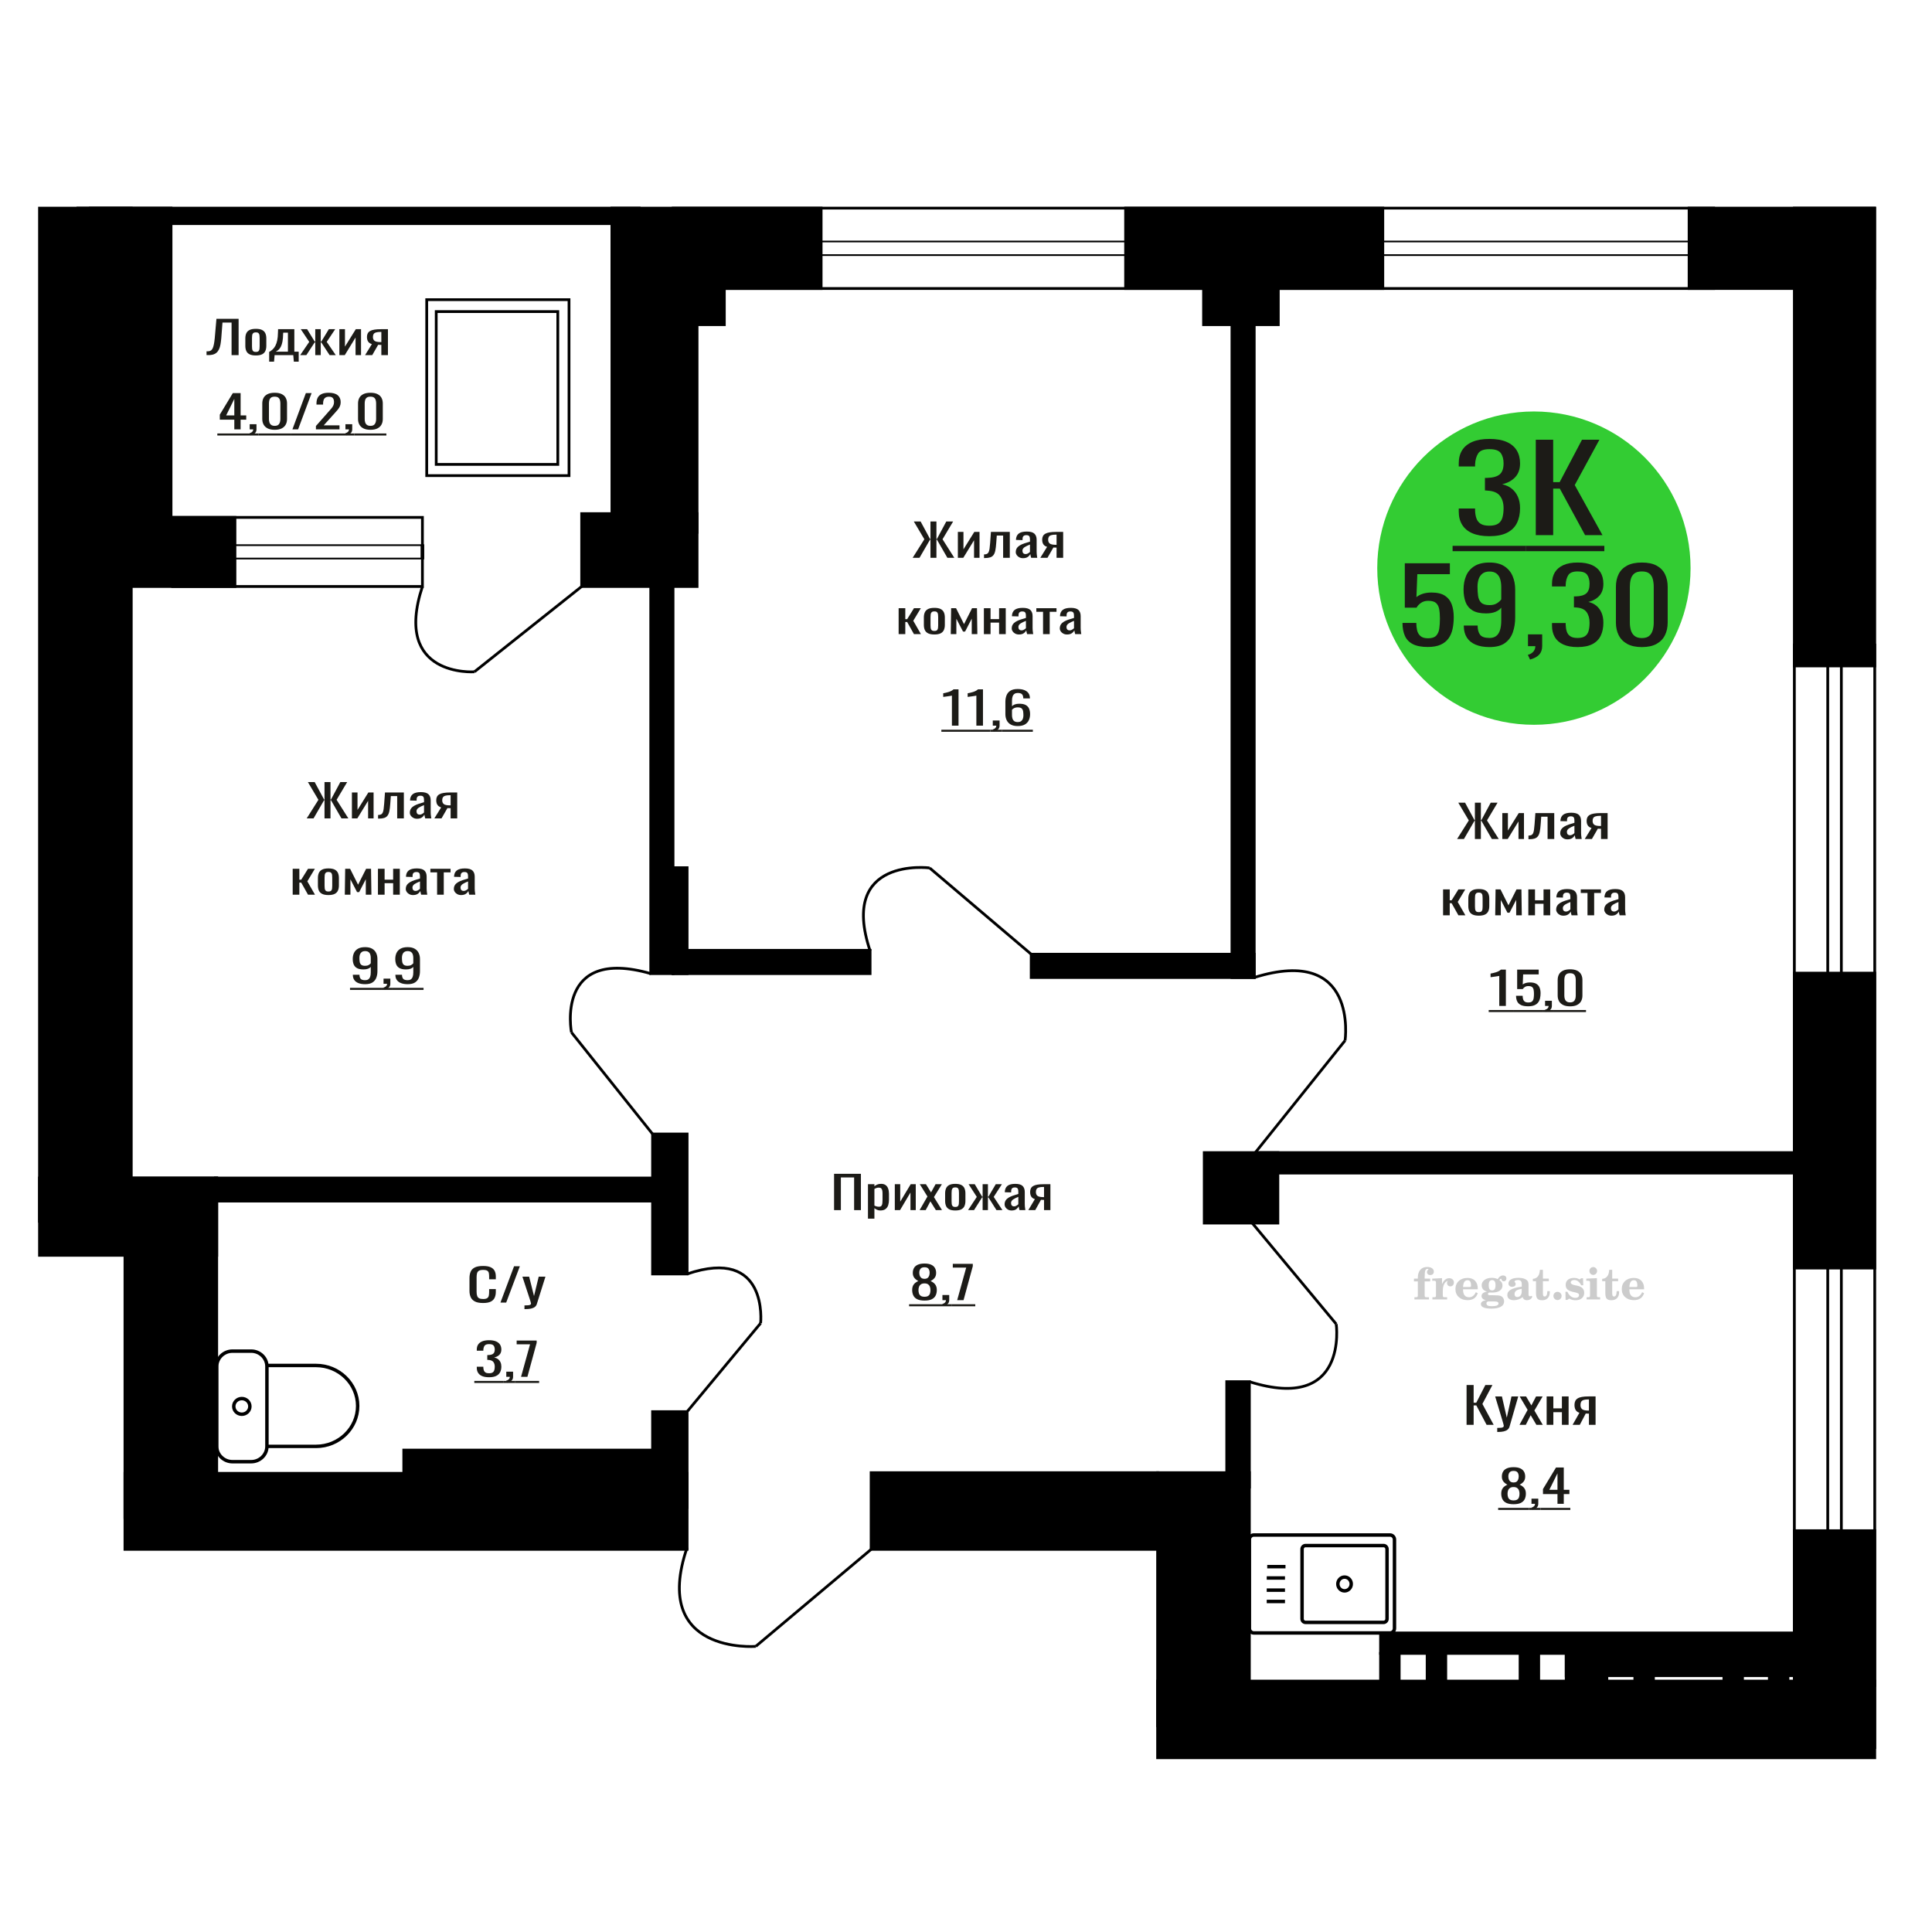 <?xml version="1.0" encoding="UTF-8"?>
<!DOCTYPE svg PUBLIC "-//W3C//DTD SVG 1.1//EN" "http://www.w3.org/Graphics/SVG/1.1/DTD/svg11.dtd">
<!-- Creator: CorelDRAW 2019 -->
<svg xmlns="http://www.w3.org/2000/svg" xml:space="preserve" width="140mm" height="140mm" version="1.1" style="shape-rendering:geometricPrecision; text-rendering:geometricPrecision; image-rendering:optimizeQuality; fill-rule:evenodd; clip-rule:evenodd"
viewBox="0 0 14000 14000"
 xmlns:xlink="http://www.w3.org/1999/xlink">
 <defs>
  <style type="text/css">
   <![CDATA[
    .str0 {stroke:black;stroke-width:25;stroke-miterlimit:22.926}
    .str1 {stroke:black;stroke-width:20;stroke-miterlimit:22.926}
    .fil1 {fill:none}
    .fil5 {fill:black}
    .fil2 {fill:#1C1B17}
    .fil3 {fill:#33CC33}
    .fil0 {fill:#1C1B17;fill-rule:nonzero}
    .fil4 {fill:#CCCCCC;fill-rule:nonzero}
   ]]>
  </style>
 </defs>
 <g id="Слой_x0020_1">
  <path class="fil0" d="M3500.66 9442.05c-25.94,0 -46.05,-3.89 -60.37,-11.69 -14.33,-7.8 -24.28,-18.3 -29.85,-31.52 -5.58,-13.21 -8.38,-27.94 -8.38,-44.18l0 -92.92c0,-17.76 2.8,-33.25 8.38,-46.46 5.57,-13.21 15.52,-23.45 29.85,-30.7 14.32,-7.26 34.43,-10.89 60.37,-10.89 22.91,0 41.07,3.04 54.49,9.1 13.42,6.07 23.07,14.73 28.94,25.99 5.89,11.27 8.82,24.8 8.82,40.61l0 20.8 -48.38 0 0 -18.52c0,-9.75 -0.68,-18.36 -2.05,-25.83 -1.35,-7.47 -5.03,-13.27 -11.08,-17.38 -6.02,-4.12 -16.11,-6.17 -30.28,-6.17 -14.48,0 -25.03,2.22 -31.67,6.66 -6.63,4.44 -10.93,10.72 -12.89,18.84 -1.95,8.12 -2.94,17.6 -2.94,28.43l0 104.29c0,13.21 1.52,23.66 4.53,31.35 3.02,7.69 7.99,13.16 14.92,16.41 6.93,3.24 16.28,4.87 28.05,4.87 13.86,0 23.81,-2.22 29.84,-6.66 6.03,-4.44 9.8,-10.56 11.3,-18.36 1.5,-7.8 2.27,-16.89 2.27,-27.29l0 -19.49 48.38 0 0 19.49c0,16.03 -2.71,30.16 -8.14,42.4 -5.43,12.24 -14.77,21.77 -28.03,28.59 -13.27,6.82 -31.96,10.23 -56.08,10.23z"/>
  <polygon id="1" class="fil0" points="3626.38,9439.13 3724.97,9175.97 3767.02,9175.97 3667.98,9439.13 "/>
  <path id="2" class="fil0" d="M3800.48 9486.24l0 -26.64c11.77,0 21.11,-0.38 28.04,-1.14 6.93,-0.76 11.91,-2.16 14.92,-4.22 3.02,-2.06 4.52,-4.93 4.52,-8.61 0,-1.95 -1.04,-6.28 -3.16,-13 -2.11,-6.71 -4.37,-13.86 -6.78,-21.44l-52.46 -159.85 48.85 0 35.27 140.36 33.91 -140.36 48.84 0 -62.4 198.19c-2.72,9.09 -7.69,16.3 -14.92,21.6 -7.24,5.31 -16.51,9.15 -27.81,11.54 -11.32,2.38 -24.96,3.57 -40.94,3.57l-5.88 0z"/>
  <path class="fil1 str0" d="M1570.39 10481l0 -579.29c0,-61.04 51.34,-110.98 114.1,-110.98l135.65 0c62.76,0 114.1,49.94 114.1,110.98l0 579.29c0,61.04 -51.34,110.98 -114.1,110.98l-135.65 0c-62.76,0 -114.1,-49.94 -114.1,-110.98zm363.85 0l0 -586.22 356.21 0c165.75,0 301.37,131.89 301.37,293.1l0 0.01c0,161.22 -135.62,293.11 -301.37,293.11l-356.21 0zm-240.33 -289.64c0,-31.37 26.15,-56.8 58.41,-56.8 32.25,0 58.4,25.43 58.4,56.8 0,31.37 -26.15,56.8 -58.4,56.8 -32.26,0 -58.41,-25.43 -58.41,-56.8z"/>
  <path class="fil0" d="M3543.5 9980.04c-19.68,0 -36.08,-2.7 -49.2,-8.12 -13.12,-5.41 -22.97,-13.21 -29.54,-23.39 -6.55,-10.18 -9.83,-22.2 -9.83,-36.06l0 -8.78 47.41 0c0,0.87 0,1.79 0,2.77 0,0.97 0,2 0,3.08 0.3,7.8 1.57,14.84 3.81,21.12 2.24,6.28 6.26,11.26 12.08,14.95 5.81,3.68 14.24,5.52 25.27,5.52 11.63,0 20.43,-2 26.4,-6.01 5.96,-4.01 9.99,-9.69 12.07,-17.06 2.09,-7.36 3.14,-15.81 3.14,-25.34 0,-13.86 -3.51,-25.18 -10.52,-33.95 -7.01,-8.77 -19.3,-13.59 -36.9,-14.46 -0.9,-0.22 -2.01,-0.32 -3.36,-0.32 -1.34,0 -2.45,0 -3.35,0l0 -34.77c0.9,0 1.93,0 3.13,0 1.2,0 2.24,0 3.14,0 16.99,-0.43 29.22,-3.68 36.68,-9.74 7.45,-6.07 11.18,-16.14 11.18,-30.22 0,-11.91 -2.75,-21.44 -8.27,-28.59 -5.53,-7.15 -16.49,-10.72 -32.89,-10.72 -16.4,0 -27.29,3.95 -32.66,11.86 -5.37,7.9 -8.34,18.03 -8.95,30.38 0,0.86 0,1.78 0,2.76 0,0.97 0,1.89 0,2.76l-47.41 0 0 -8.77c0,-14.08 3.28,-26.1 9.83,-36.07 6.57,-9.96 16.49,-17.65 29.76,-23.06 13.27,-5.42 29.74,-8.13 49.43,-8.13 19.98,0 36.53,2.71 49.66,8.13 13.12,5.41 22.96,13.16 29.52,23.23 6.57,10.07 9.84,22.14 9.84,36.22 0,15.81 -4.69,28.48 -14.08,38.01 -9.39,9.53 -22.01,16.03 -37.81,19.5 11.04,2.38 20.36,6.5 27.96,12.34 7.6,5.85 13.5,13.27 17.67,22.26 4.19,8.99 6.26,19.44 6.26,31.35 0,15.59 -2.97,29.19 -8.95,40.77 -5.96,11.59 -15.5,20.58 -28.62,26.97 -13.13,6.39 -30.42,9.58 -51.9,9.58z"/>
  <polygon id="1" class="fil0" points="3775.67,9977.12 3840.99,9741.25 3743.92,9741.25 3743.92,9713.96 3888.86,9713.96 3888.86,9730.85 3821.76,9977.12 "/>
  <path id="2" class="fil0" d="M3675.92 10019.68l-7.6 -14.94c8.04,-1.95 14.39,-5.37 19,-10.24 4.63,-4.87 6.94,-10.67 6.94,-17.38l-25.5 0 0 -37.36 49.22 0 0 36.71c0,11.48 -3.43,20.63 -10.29,27.45 -6.87,6.83 -17.45,12.08 -31.77,15.76z"/>
  <polygon id="3" class="fil2" points="3437.03,10006.66 3650.42,10006.66 3650.42,10021.43 3437.03,10021.43 "/>
  <polygon id="4" class="fil2" points="3650.42,10006.66 3734.07,10006.66 3734.07,10021.43 3650.42,10021.43 "/>
  <polygon id="5" class="fil2" points="3734.07,10006.66 3906.76,10006.66 3906.76,10021.43 3734.07,10021.43 "/>
  <circle class="fil3" cx="11115.27" cy="4116.91" r="1135.2"/>
  <path class="fil0" d="M10346.31 4688.23c-45.54,0 -81.72,-6.92 -108.54,-20.76 -26.81,-13.85 -45.99,-33.87 -57.53,-60.08 -11.54,-26.21 -17.31,-57.36 -17.31,-93.45l100.11 0c0,17.8 1.87,35.23 5.61,52.29 3.75,17.06 11.7,31.15 23.86,42.27 12.16,11.13 30.71,16.69 55.67,16.69 27.45,0 47.09,-6.3 58.94,-18.91 11.85,-12.61 19.34,-29.67 22.46,-51.18 3.11,-21.51 4.68,-45.86 4.68,-73.05 0,-27.2 -1.88,-50.31 -5.62,-69.35 -3.74,-19.04 -11.54,-33.62 -23.4,-43.76 -11.84,-10.14 -30.55,-15.2 -56.13,-15.2 -20.57,0 -38.05,5.06 -52.39,15.2 -14.34,10.14 -24.95,21.63 -31.81,34.49l-85.14 0 0 -321.89 326.53 0 0 79.36 -235.78 0 -6.55 166.14c12.48,-10.39 27.92,-18.55 46.31,-24.48 18.41,-5.93 39.46,-8.9 63.16,-8.9 41.16,0 73.45,7.66 96.83,22.99 23.39,15.33 39.93,36.34 49.59,63.04 9.66,26.71 14.51,57.36 14.51,91.97 0,30.66 -2.82,59.21 -8.43,85.67 -5.61,26.45 -15.44,49.44 -29.47,68.97 -14.04,19.53 -33.21,34.74 -57.54,45.62 -24.33,10.87 -55.19,16.31 -92.62,16.31z"/>
  <path id="1" class="fil0" d="M11087.3 4779.46l-15.91 -34.12c16.84,-4.45 30.09,-12.23 39.76,-23.36 9.67,-11.13 14.5,-24.35 14.5,-39.68l-53.32 0 0 -85.29 102.91 0 0 83.81c0,26.2 -7.17,47.09 -21.51,62.67 -14.36,15.57 -36.49,27.56 -66.43,35.97z"/>
  <path id="2" class="fil0" d="M11897.52 4688.98c-43.04,0 -78.44,-7.67 -106.2,-23 -27.75,-15.33 -48.34,-36.34 -61.75,-63.04 -13.41,-26.7 -20.11,-57.11 -20.11,-91.23l0 -258.84c0,-35.11 6.55,-65.89 19.64,-92.34 13.11,-26.46 33.53,-47.1 61.29,-61.93 27.76,-14.84 63.46,-22.25 107.13,-22.25 43.66,0 79.21,7.41 106.66,22.25 27.43,14.83 47.71,35.47 60.81,61.93 13.1,26.45 19.64,57.23 19.64,92.34l0 258.84c0,34.62 -6.7,65.27 -20.11,91.97 -13.42,26.7 -33.84,47.59 -61.29,62.67 -27.44,15.08 -62.68,22.63 -105.71,22.63zm0 -65.27c23.69,0 41.63,-5.44 53.79,-16.32 12.16,-10.88 20.59,-24.85 25.27,-41.9 4.68,-17.06 7.01,-34.74 7.01,-53.03l0 -260.33c0,-19.29 -2.18,-37.46 -6.55,-54.52 -4.36,-17.06 -12.62,-30.78 -24.8,-41.16 -12.16,-10.38 -30.4,-15.58 -54.72,-15.58 -24.33,0 -42.72,5.2 -55.2,15.58 -12.48,10.38 -20.9,24.1 -25.27,41.16 -4.36,17.06 -6.54,35.23 -6.54,54.52l0 260.33c0,18.29 2.33,35.97 7.01,53.03 4.68,17.05 13.41,31.02 26.2,41.9 12.78,10.88 30.72,16.32 53.8,16.32z"/>
  <path id="3" class="fil0" d="M10793.52 4688.98c-39.29,0 -72.82,-5.81 -100.58,-17.43 -27.75,-11.62 -48.8,-28.56 -63.14,-50.81 -14.35,-22.25 -21.84,-49.2 -22.46,-80.84 0,-0.99 0,-2.1 0,-3.34 0,-1.24 0,-2.35 0,-3.34l100.11 0c0,28.68 5.92,50.81 17.78,66.38 11.84,15.58 34.93,23.37 69.22,23.37 18.72,0 34.32,-4.58 46.79,-13.73 12.48,-9.14 21.82,-23.23 28.07,-42.27 6.23,-19.04 9.35,-43.14 9.35,-72.32l0 -91.22c-9.35,12.36 -23.23,22.37 -41.63,30.04 -18.41,7.66 -41.33,11.49 -68.76,11.49 -41.8,0 -74.54,-7.29 -98.25,-21.88 -23.7,-14.58 -40.39,-34.86 -50.05,-60.81 -9.66,-25.96 -14.51,-56.25 -14.51,-90.86 0,-36.59 6.25,-69.6 18.72,-99.02 12.48,-29.41 32.59,-52.78 60.35,-70.08 27.75,-17.31 64.08,-25.96 108.99,-25.96 43.66,0 79.22,8.77 106.66,26.33 27.45,17.55 47.57,41.16 60.34,70.83 12.8,29.66 19.19,62.79 19.19,99.38l0 201.74c0,38.57 -5.61,74.17 -16.84,106.8 -11.23,32.64 -30.26,58.72 -57.08,78.25 -26.82,19.53 -64.25,29.3 -112.27,29.3zm0 -304.09c21.84,0 39.61,-4.33 53.33,-12.98 13.73,-8.66 24.33,-18.17 31.81,-28.56l0 -89c0,-20.77 -2.49,-39.68 -7.48,-56.74 -4.99,-17.06 -13.73,-30.65 -26.2,-40.79 -12.48,-10.14 -29.62,-15.2 -51.46,-15.2 -21.82,0 -39.14,5.19 -51.92,15.57 -12.79,10.38 -21.84,23.86 -27.13,40.42 -5.3,16.57 -7.95,34.74 -7.95,54.52 0,23.73 1.4,45.73 4.2,66.01 2.81,20.27 10.29,36.46 22.45,48.58 12.18,12.11 32.28,18.17 60.35,18.17z"/>
  <path id="4" class="fil0" d="M11431.59 4688.98c-41.16,0 -75.47,-6.19 -102.91,-18.55 -27.45,-12.36 -48.04,-30.16 -61.76,-53.4 -13.71,-23.24 -20.57,-50.68 -20.57,-82.32l0 -20.03 99.17 0c0,1.98 0,4.08 0,6.3 0,2.23 0,4.58 0,7.05 0.62,17.8 3.27,33.87 7.95,48.21 4.68,14.34 13.09,25.71 25.25,34.12 12.18,8.4 29.8,12.61 52.87,12.61 24.32,0 42.73,-4.58 55.2,-13.73 12.48,-9.14 20.89,-22.12 25.26,-38.93 4.37,-16.82 6.55,-36.1 6.55,-57.85 0,-31.65 -7.32,-57.48 -21.98,-77.51 -14.66,-20.03 -40.39,-31.03 -77.19,-33.01 -1.88,-0.49 -4.21,-0.74 -7.01,-0.74 -2.82,0 -5.15,0 -7.03,0l0 -79.36c1.88,0 4.06,0 6.55,0 2.49,0 4.68,0 6.56,0 35.54,-0.99 61.11,-8.4 76.7,-22.25 15.61,-13.84 23.4,-36.83 23.4,-68.97 0,-27.2 -5.77,-48.95 -17.3,-65.27 -11.54,-16.32 -34.47,-24.48 -68.78,-24.48 -34.3,0 -57.06,9.03 -68.29,27.07 -11.23,18.05 -17.47,41.17 -18.71,69.35 0,1.98 0,4.08 0,6.31 0,2.22 0,4.32 0,6.3l-99.17 0 0 -20.02c0,-32.14 6.86,-59.59 20.57,-82.33 13.72,-22.75 34.46,-40.3 62.23,-52.66 27.75,-12.36 62.21,-18.54 103.37,-18.54 41.8,0 76.41,6.18 103.86,18.54 27.44,12.36 48.02,30.04 61.75,53.03 13.72,22.99 20.58,50.56 20.58,82.7 0,36.09 -9.82,65.02 -29.48,86.77 -19.64,21.76 -45.99,36.59 -79.05,44.5 23.08,5.44 42.57,14.84 58.48,28.19 15.89,13.35 28.22,30.28 36.95,50.8 8.73,20.52 13.1,44.38 13.1,71.58 0,35.6 -6.24,66.62 -18.72,93.08 -12.47,26.45 -32.43,46.97 -59.88,61.56 -27.43,14.58 -63.61,21.88 -108.52,21.88z"/>
  <path class="fil0" d="M10791.69 3885.39c-49.12,0 -90.05,-7.11 -122.8,-21.33 -32.74,-14.22 -57.29,-34.7 -73.66,-61.44 -16.38,-26.74 -24.57,-58.31 -24.57,-94.72l0 -23.04 118.33 0c0,2.28 0,4.7 0,7.26 0,2.56 0,5.26 0,8.1 0.74,20.48 3.91,38.97 9.49,55.47 5.58,16.49 15.62,29.58 30.14,39.25 14.51,9.67 35.53,14.51 63.07,14.51 29.02,0 50.98,-5.27 65.86,-15.79 14.88,-10.53 24.93,-25.46 30.14,-44.8 5.2,-19.34 7.82,-41.53 7.82,-66.56 0,-36.41 -8.75,-66.13 -26.24,-89.17 -17.49,-23.04 -48.18,-35.7 -92.1,-37.97 -2.22,-0.57 -5.02,-0.85 -8.37,-0.85 -3.35,0 -6.14,0 -8.36,0l0 -91.31c2.22,0 4.83,0 7.81,0 2.97,0 5.57,0 7.81,0 42.42,-1.14 72.93,-9.67 91.53,-25.6 18.6,-15.93 27.92,-42.38 27.92,-79.36 0,-31.28 -6.9,-56.31 -20.66,-75.09 -13.76,-18.77 -41.11,-28.16 -82.05,-28.16 -40.93,0 -68.09,10.39 -81.48,31.15 -13.4,20.76 -20.84,47.36 -22.33,79.78 0,2.28 0,4.7 0,7.26 0,2.56 0,4.97 0,7.25l-118.33 0 0 -23.04c0,-36.98 8.19,-68.55 24.57,-94.72 16.37,-26.16 41.12,-46.36 74.23,-60.58 33.12,-14.22 74.24,-21.33 123.34,-21.33 49.87,0 91.17,7.11 123.91,21.33 32.75,14.22 57.3,34.56 73.68,61.01 16.37,26.45 24.55,58.17 24.55,95.14 0,41.53 -11.72,74.81 -35.16,99.84 -23.44,25.03 -54.88,42.1 -94.32,51.2 27.53,6.26 50.78,17.07 69.77,32.43 18.96,15.36 33.67,34.84 44.08,58.45 10.43,23.61 15.63,51.05 15.63,82.34 0,40.96 -7.44,76.66 -22.33,107.09 -14.87,30.44 -38.69,54.05 -71.44,70.83 -32.74,16.78 -75.9,25.17 -129.48,25.17z"/>
  <polygon id="1" class="fil0" points="11128.81,3877.71 11128.81,3186.53 11254.94,3186.53 11254.94,3493.72 11301.83,3493.72 11463.69,3186.53 11589.83,3186.53 11411.23,3515.05 11612.15,3877.71 11486.02,3877.71 11302.94,3540.65 11254.94,3540.65 11254.94,3877.71 "/>
  <polygon id="2" class="fil2" points="10526.02,3955.28 11058.48,3955.28 11058.48,3994.07 10526.02,3994.07 "/>
  <polygon id="3" class="fil2" points="11058.48,3955.28 11625.55,3955.28 11625.55,3994.07 11058.48,3994.07 "/>
  <path class="fil4" d="M10246.02 9285.47l0 -20 28.15 0 0 -6.35c0,-24.71 5.87,-43.87 17.67,-57.58 11.8,-13.7 28.37,-20.53 49.64,-20.53 14.92,0 26.72,3.07 35.45,9.16 8.74,6.08 13.13,14.28 13.13,24.6 0,7.68 -2.33,13.71 -6.99,18.1 -4.65,4.39 -11.11,6.56 -19.42,6.56 -6.82,0 -12.38,-2.01 -16.67,-6.03 -4.28,-4.02 -6.45,-9.21 -6.45,-15.5 0,-6.62 2.96,-12.49 8.94,-17.68 1.22,-1.22 1.85,-2.01 1.85,-2.33 0,-1.11 -0.53,-1.96 -1.53,-2.43 -1.06,-0.53 -2.75,-0.8 -5.13,-0.8 -7.89,0 -13.34,4.03 -16.36,12.02 -3.07,7.99 -4.6,24.23 -4.6,48.73l0 10.06 39.95 0 0 20 -39.95 0 0 102.87c0,4.66 0.95,7.83 2.91,9.52 1.96,1.7 5.72,2.54 11.27,2.54l16.94 0 0 15.88 -105.41 0 0 -15.88 13.91 -0.31c4.24,-0.21 7.09,-1.11 8.63,-2.81 1.48,-1.64 2.22,-4.6 2.22,-8.94l0 -102.87 -28.15 0z"/>
  <path id="1" class="fil4" d="M10379.9 9416.28l0 -15.88 14.87 -0.31c4.34,-0.32 7.25,-1.27 8.68,-2.86 1.43,-1.59 2.17,-4.55 2.17,-8.89l0 -95.04c0,-5.08 -1.11,-8.47 -3.39,-10.11 -2.27,-1.64 -6.98,-2.48 -14.13,-2.48 -0.95,0 -2.48,0.05 -4.6,0.16 -2.12,0.1 -3.7,0.15 -4.87,0.15l0 -15.55 70.75 -3.5 0 43.71c6.25,-14.34 13.65,-25.18 22.39,-32.49 8.67,-7.25 18.46,-10.9 29.42,-10.9 10.16,0 18.41,2.86 24.76,8.52 6.35,5.72 9.53,12.97 9.53,21.86 0,8.67 -2.33,15.61 -7.04,20.85 -4.71,5.23 -10.9,7.83 -18.57,7.83 -7.15,0 -12.97,-2.28 -17.47,-6.88 -4.49,-4.61 -6.77,-10.59 -6.77,-17.94 0,-2.91 0.48,-5.56 1.43,-8.04 0.9,-2.49 2.38,-4.87 4.34,-7.15 -11.8,3.81 -20.75,12.01 -26.94,24.5 -6.19,12.49 -9.31,28.79 -9.31,48.84l0 33.66c0,4.34 0.74,7.3 2.22,8.94 1.54,1.7 4.39,2.6 8.63,2.81l20.27 0.31 0 15.88 -106.37 0z"/>
  <path id="2" class="fil4" d="M10694.28 9363.89l13.97 6.67c-4.97,16.62 -13.65,29.26 -26.09,37.89 -12.48,8.62 -28.31,12.91 -47.51,12.91 -26.36,0 -47.58,-7.41 -63.77,-22.17 -16.14,-14.77 -24.23,-34.13 -24.23,-58.1 0,-23.92 8.04,-43.4 24.07,-58.32 16.09,-14.92 37.1,-22.38 63.03,-22.38 23.65,0 42.01,6.82 55.14,20.53 13.12,13.65 19.68,32.86 19.68,57.52l0 4.18 -106.68 0 0 2.17c0,18.36 3.7,32.23 11.06,41.59 7.41,9.37 18.41,14.02 32.97,14.02 10.63,0 20,-3.06 28.04,-9.2 8.1,-6.14 14.87,-15.24 20.32,-27.31zm-92.39 -37.78l48.79 0c3.33,0 5.66,-0.74 6.98,-2.17 1.33,-1.43 2.02,-4.07 2.02,-7.94 0,-13.65 -2.07,-23.6 -6.14,-29.79 -4.08,-6.19 -10.48,-9.31 -19.26,-9.31 -10.11,0 -17.84,4.07 -23.18,12.17 -5.29,8.15 -8.36,20.48 -9.21,37.04z"/>
  <path id="3" class="fil4" d="M10766.88 9422.05c-10.26,-2.59 -17.99,-6.41 -23.23,-11.54 -5.23,-5.13 -7.83,-11.43 -7.83,-19 0,-8.36 3.44,-15.24 10.37,-20.69 6.94,-5.39 16.94,-9.1 29.96,-11.06 -12.81,-3.43 -22.55,-9.04 -29.27,-16.93 -6.72,-7.83 -10.1,-17.41 -10.1,-28.68 0,-16.09 6.82,-29.21 20.47,-39.26 13.66,-10.11 31.49,-15.14 53.5,-15.14 7.78,0 15.08,0.8 22.02,2.33 6.93,1.54 13.65,3.86 20.16,6.93l5.45 -7.88c4.23,-6.03 9.31,-10.64 15.18,-13.92 5.88,-3.28 12.02,-4.92 18.42,-4.92 7.04,0 12.75,2.01 17.2,6.03 4.44,4.08 6.67,9.26 6.67,15.56 0,6.19 -1.7,11.27 -5.14,15.13 -3.38,3.87 -7.83,5.82 -13.28,5.82 -3.76,0 -6.93,-0.79 -9.63,-2.38 -2.7,-1.64 -4.87,-4.07 -6.51,-7.35 -0.63,-1.27 -1,-2.81 -1.22,-4.66 -0.31,-2.59 -1.43,-3.91 -3.28,-4.02 -1.85,0 -3.91,0.9 -6.19,2.7 -2.27,1.8 -4.13,4.07 -5.55,6.82 7.83,5.4 13.54,11.17 17.14,17.36 3.6,6.25 5.4,13.39 5.4,21.43 0,16.14 -6.56,28.79 -19.63,37.94 -13.07,9.16 -31.23,13.76 -54.46,13.76 -1.95,0 -4.71,-0.1 -8.25,-0.32 -3.49,-0.21 -6.03,-0.31 -7.57,-0.31 -4.87,0 -8.68,0.9 -11.37,2.75 -2.76,1.8 -4.13,4.29 -4.13,7.46 0,3.65 1.21,6.19 3.65,7.62 2.43,1.43 6.67,2.17 12.75,2.17l23.02 0c12.07,0 22.6,0.37 31.54,1.16 8.99,0.8 15.13,1.8 18.57,3.02 8.68,3.12 15.45,8.26 20.32,15.5 4.87,7.25 7.31,15.62 7.31,25.09 0,16.72 -7.94,29.58 -23.82,38.57 -15.87,9 -38.63,13.5 -68.31,13.5 -25.24,0 -44.24,-2.75 -56.99,-8.2 -12.76,-5.51 -19.16,-13.66 -19.16,-24.5 0,-7.15 3.12,-13.08 9.31,-17.89 6.19,-4.82 15.03,-8.15 26.51,-10zm15.62 8.84c-4.03,1.64 -6.88,3.54 -8.58,5.66 -1.69,2.11 -2.54,4.87 -2.54,8.31 0,6.93 3.02,12.06 9,15.34 5.98,3.33 15.29,4.98 27.94,4.98 17.14,0 29.84,-1.59 38.05,-4.71 8.2,-3.18 12.33,-8.05 12.33,-14.72 0,-5.23 -2.23,-9.04 -6.67,-11.37 -4.45,-2.33 -12.07,-3.49 -22.86,-3.49l-46.67 0zm5.39 -117.59c0,13.07 1.96,22.6 5.88,28.58 3.97,5.98 10.1,8.99 18.52,8.99 8.46,0 14.71,-3.01 18.78,-9.1 4.02,-6.03 6.04,-15.5 6.04,-28.47 0,-12.7 -2.02,-22.12 -6.04,-28.2 -4.07,-6.09 -10.32,-9.16 -18.78,-9.16 -8.42,0 -14.55,3.07 -18.52,9.16 -3.92,6.08 -5.88,15.5 -5.88,28.2z"/>
  <path id="4" class="fil4" d="M11027.02 9339.44c-18.79,3.02 -32.17,7.47 -40.11,13.34 -7.99,5.87 -11.96,14.13 -11.96,24.82 0,6.51 1.8,11.64 5.34,15.5 3.55,3.81 8.37,5.72 14.35,5.72 9.78,0 17.67,-3.65 23.54,-10.96 5.88,-7.3 8.84,-17.3 8.84,-30l0 -18.42zm49.21 40.22c0,5.08 0.9,8.68 2.7,10.85 1.8,2.17 4.76,3.23 8.79,3.23 1.85,0 3.96,-0.53 6.35,-1.64 2.38,-1.06 3.86,-1.59 4.49,-1.59 1.22,0 2.23,0.37 2.97,1.22 0.68,0.84 1.06,2.01 1.06,3.59 0,6.62 -3.76,12.65 -11.33,18.16 -7.57,5.45 -16.61,8.2 -27.15,8.2 -7.88,0 -14.6,-2.07 -20.16,-6.25 -5.61,-4.18 -8.89,-9.57 -9.94,-16.14 -8.68,7.09 -18.53,12.6 -29.53,16.51 -11.01,3.92 -22.33,5.88 -34.03,5.88 -15.18,0 -26.99,-3.28 -35.35,-9.9 -8.36,-6.61 -12.54,-15.93 -12.54,-27.94 0,-15.98 8.42,-28.84 25.19,-38.47 16.78,-9.68 43.34,-16.93 79.59,-21.8l0 -17.25c0,-11.17 -2.22,-19.05 -6.67,-23.71 -4.44,-4.65 -11.85,-6.98 -22.17,-6.98 -6.72,0 -12.38,1.11 -16.94,3.33 -4.6,2.22 -6.93,4.82 -6.93,7.67 0,0.74 1.38,2.86 4.13,6.41 2.75,3.49 4.13,7.41 4.13,11.8 0,5.98 -2.33,10.79 -7.04,14.5 -4.71,3.65 -10.85,5.5 -18.36,5.5 -7.68,0 -14.03,-2.22 -19.11,-6.67 -5.02,-4.44 -7.56,-10 -7.56,-16.72 0,-13.23 6.35,-23.49 19.05,-30.8 12.75,-7.25 30.69,-10.9 53.97,-10.9 13.02,0 24.45,1.33 34.35,3.97 9.84,2.59 17.99,6.51 24.39,11.64 5.08,3.97 8.63,8.42 10.64,13.44 2.01,4.98 3.01,12.65 3.01,22.97l0 67.89z"/>
  <path id="5" class="fil4" d="M11230.07 9356.27c0,0.74 0.1,1.85 0.26,3.34 0.16,1.48 0.21,2.59 0.21,3.33 0,18.57 -4.92,33.07 -14.76,43.5 -9.9,10.37 -23.6,15.56 -41.12,15.56 -15.98,0 -27.36,-3.76 -34.08,-11.33 -6.72,-7.51 -10.05,-20.8 -10.05,-39.85l0 -86.62 -22.86 0 0 -17.04c15.72,-1 27.94,-7.14 36.62,-18.31 8.68,-11.16 13.44,-26.93 14.29,-47.2l21.8 0 0 63.82 42.86 0 0 18.73 -42.86 0 0 84.14c0,10.74 1,17.88 2.96,21.38 1.96,3.54 5.4,5.29 10.37,5.29 6.09,0 10.69,-3.23 13.87,-9.63 3.12,-6.41 4.87,-16.09 5.18,-29.11l17.31 0z"/>
  <path id="6" class="fil4" d="M11286.21 9361.03c8.05,0 15.03,2.92 20.91,8.79 5.87,5.82 8.83,12.8 8.83,20.95 0,8.21 -2.91,15.24 -8.78,21.12 -5.82,5.87 -12.81,8.84 -20.96,8.84 -8.09,0 -15.02,-2.97 -20.85,-8.84 -5.87,-5.88 -8.78,-12.91 -8.78,-21.12 0,-8.04 2.96,-15.02 8.84,-20.9 5.87,-5.87 12.8,-8.84 20.79,-8.84z"/>
  <path id="7" class="fil4" d="M11343.89 9360.4l13.71 0c6.51,14.39 14.76,25.4 24.76,33.02 10.06,7.62 21.22,11.43 33.61,11.43 8.09,0 14.49,-1.8 19.2,-5.34 4.77,-3.6 7.15,-8.37 7.15,-14.4 0,-5.4 -2.07,-9.52 -6.25,-12.43 -4.18,-2.91 -13.07,-5.77 -26.72,-8.58 -23.44,-4.49 -39.95,-10.84 -49.53,-18.94 -9.58,-8.1 -14.34,-19.42 -14.34,-33.97 0,-16.14 5.34,-28.63 16.03,-37.47 10.69,-8.89 25.88,-13.33 45.51,-13.33 7.3,0 14.29,0.9 20.8,2.75 6.56,1.85 12.54,4.5 17.94,7.99l12.43 -8.52 13.07 0 1.54 50.8 -14.92 0c-5.56,-11.91 -12.76,-21.27 -21.54,-27.99 -8.79,-6.72 -18.21,-10.11 -28.31,-10.11 -7.68,0 -13.92,1.69 -18.73,5.13 -4.87,3.44 -7.31,7.73 -7.31,12.91 0,9.85 12.54,16.99 37.57,21.44 3.02,0.52 5.35,0.95 6.99,1.27 17.67,3.28 31.01,9.26 39.9,17.93 8.89,8.68 13.33,19.95 13.33,33.77 0,16.66 -5.61,29.84 -16.82,39.58 -11.22,9.79 -26.52,14.66 -45.94,14.66 -8.67,0 -16.93,-1.01 -24.66,-3.07 -7.77,-2.07 -14.76,-5.03 -21.11,-8.95l-13.65 9.48 -12.75 0 -0.96 -59.06z"/>
  <path id="8" class="fil4" d="M11517.51 9209.9c0,-7.88 2.7,-14.55 8.15,-20 5.45,-5.5 12.01,-8.25 19.79,-8.25 7.46,0 13.92,2.75 19.42,8.31 5.45,5.55 8.2,12.17 8.2,19.94 0,7.78 -2.7,14.45 -8.15,20.11 -5.45,5.67 -11.9,8.47 -19.47,8.47 -7.78,0 -14.34,-2.75 -19.79,-8.31 -5.45,-5.55 -8.15,-12.27 -8.15,-20.27zm54.29 178.39c0,4.44 0.74,7.51 2.17,9.1 1.48,1.59 4.39,2.49 8.73,2.7l12.6 0.31 0 15.88 -98.11 0 0 -15.88 13.81 -0.31c4.29,-0.21 7.2,-1.11 8.68,-2.81 1.53,-1.64 2.28,-4.65 2.28,-8.99l0 -95.04c0,-5.03 -1.12,-8.42 -3.39,-10.06 -2.28,-1.64 -6.93,-2.48 -13.97,-2.48 -0.95,0 -2.44,0.05 -4.61,0.16 -2.11,0.1 -3.75,0.15 -5.02,0.15l0 -15.55 76.83 -3.5 0 126.32z"/>
  <path id="9" class="fil4" d="M11732.36 9356.27c0,0.74 0.1,1.85 0.26,3.34 0.16,1.48 0.21,2.59 0.21,3.33 0,18.57 -4.92,33.07 -14.76,43.5 -9.9,10.37 -23.6,15.56 -41.12,15.56 -15.98,0 -27.36,-3.76 -34.08,-11.33 -6.72,-7.51 -10.05,-20.8 -10.05,-39.85l0 -86.62 -22.86 0 0 -17.04c15.72,-1 27.94,-7.14 36.62,-18.31 8.68,-11.16 13.44,-26.93 14.29,-47.2l21.8 0 0 63.82 42.86 0 0 18.73 -42.86 0 0 84.14c0,10.74 1,17.88 2.96,21.38 1.96,3.54 5.4,5.29 10.37,5.29 6.09,0 10.69,-3.23 13.87,-9.63 3.12,-6.41 4.87,-16.09 5.18,-29.11l17.31 0z"/>
  <path id="10" class="fil4" d="M11899.52 9363.89l13.97 6.67c-4.97,16.62 -13.65,29.26 -26.09,37.89 -12.48,8.62 -28.31,12.91 -47.51,12.91 -26.36,0 -47.58,-7.41 -63.77,-22.17 -16.14,-14.77 -24.23,-34.13 -24.23,-58.1 0,-23.92 8.04,-43.4 24.07,-58.32 16.09,-14.92 37.1,-22.38 63.03,-22.38 23.65,0 42.01,6.82 55.14,20.53 13.12,13.65 19.68,32.86 19.68,57.52l0 4.18 -106.68 0 0 2.17c0,18.36 3.7,32.23 11.06,41.59 7.41,9.37 18.41,14.02 32.97,14.02 10.63,0 20,-3.06 28.04,-9.2 8.1,-6.14 14.87,-15.24 20.32,-27.31zm-92.39 -37.78l48.79 0c3.33,0 5.66,-0.74 6.98,-2.17 1.33,-1.43 2.02,-4.07 2.02,-7.94 0,-13.65 -2.07,-23.6 -6.14,-29.79 -4.08,-6.19 -10.48,-9.31 -19.26,-9.31 -10.11,0 -17.84,4.07 -23.18,12.17 -5.29,8.15 -8.36,20.48 -9.21,37.04z"/>
  <polygon class="fil0" points="10627.34,10324.8 10627.34,10036.42 10678.56,10036.42 10678.56,10164.59 10697.6,10164.59 10763.33,10036.42 10814.56,10036.42 10742.02,10173.49 10823.62,10324.8 10772.4,10324.8 10698.05,10184.17 10678.56,10184.17 10678.56,10324.8 "/>
  <path id="1" class="fil0" d="M10849.46 10376.42l0 -29.19c11.79,0 21.16,-0.42 28.1,-1.25 6.95,-0.83 11.94,-2.37 14.96,-4.63 3.03,-2.25 4.53,-5.39 4.53,-9.43 0,-2.14 -1.06,-6.88 -3.17,-14.24 -2.11,-7.36 -4.38,-15.19 -6.8,-23.5l-52.58 -175.16 48.95 0 35.36 153.8 34 -153.8 48.95 0 -62.55 217.17c-2.71,9.97 -7.7,17.86 -14.96,23.68 -7.25,5.81 -16.54,10.03 -27.87,12.64 -11.34,2.61 -25.01,3.91 -41.03,3.91l-5.89 0z"/>
  <polygon id="2" class="fil0" points="11010.83,10324.8 11069.77,10216.57 11012.19,10119.02 11058.44,10119.02 11096.97,10184.17 11130.96,10119.02 11178.56,10119.02 11118.73,10221.2 11179.46,10324.8 11133.23,10324.8 11091.97,10255.02 11056.62,10324.8 "/>
  <polygon id="3" class="fil0" points="11207.57,10324.8 11207.57,10119.02 11256.07,10119.02 11256.07,10205.53 11318.17,10205.53 11318.17,10119.02 11366.68,10119.02 11366.68,10324.8 11318.17,10324.8 11318.17,10233.3 11256.07,10233.3 11256.07,10324.8 "/>
  <path id="4" class="fil0" d="M11395.68 10324.8l49.42 -87.22c-8.47,-2.62 -15.34,-6.53 -20.63,-11.75 -5.29,-5.23 -9.14,-11.63 -11.56,-19.23 -2.42,-7.59 -3.63,-16.14 -3.63,-25.63 0,-10.92 1.81,-20.3 5.44,-28.13 3.63,-7.83 9.37,-14.24 17.23,-19.22 7.85,-4.99 18.28,-8.67 31.28,-11.04 12.99,-2.37 29,-3.56 48.05,-3.56l50.77 0 0 205.78 -48.06 0 0 -81.17c-4.83,0 -8.91,-0.06 -12.23,-0.18 -3.32,-0.12 -6.95,-0.3 -10.89,-0.53l-43.06 81.88 -52.13 0zm112.88 -103.25c0.6,0 1.59,0 2.94,0 1.36,0 2.19,0 2.49,0l0 -80.81c-0.3,0 -1.13,0 -2.49,0 -1.35,0 -2.19,0 -2.48,0 -14.21,0 -25.47,1.36 -33.78,4.09 -8.32,2.73 -14.12,7 -17.46,12.82 -3.32,5.81 -4.98,13.59 -4.98,23.32 0,13.53 3.85,23.61 11.56,30.26 7.71,6.65 22.44,10.09 44.2,10.32z"/>
  <polygon class="fil0" points="6044.02,8769 6044.02,8505.84 6238.56,8505.84 6238.56,8769 6189.27,8769 6189.27,8532.16 6093.3,8532.16 6093.3,8769 "/>
  <path id="1" class="fil0" d="M6289.59 8830.73l0 -249.52 46.68 0 0 14.95c5.52,-4.77 12.2,-8.88 20.06,-12.35 7.85,-3.46 17.16,-5.2 27.92,-5.2 13.08,0 23.48,2.55 31.18,7.64 7.7,5.09 13.45,11.48 17.24,19.17 3.77,7.69 6.24,15.48 7.41,23.39 1.17,7.91 1.74,14.67 1.74,20.31l0 45.48c0,13.21 -1.74,25.72 -5.23,37.52 -3.49,11.81 -9.82,21.34 -18.97,28.6 -9.16,7.25 -22.04,10.88 -38.6,10.88 -9.03,0 -17.01,-1.68 -24,-5.04 -6.98,-3.35 -13.23,-7.2 -18.75,-11.53l0 75.7 -46.68 0zm80.26 -86.42c8.15,0 13.96,-2.22 17.45,-6.66 3.49,-4.44 5.67,-10.45 6.54,-18.03 0.87,-7.58 1.31,-15.92 1.31,-25.02l0 -45.48c0,-7.8 -0.59,-15 -1.74,-21.61 -1.17,-6.61 -3.64,-11.86 -7.43,-15.76 -3.77,-3.9 -9.73,-5.84 -17.88,-5.84 -6.09,0 -11.92,0.97 -17.44,2.92 -5.53,1.95 -10.32,4.22 -14.39,6.82l0 120.21c4.36,2.38 9.3,4.39 14.82,6.01 5.53,1.63 11.79,2.44 18.76,2.44z"/>
  <polygon id="2" class="fil0" points="6484.13,8769 6484.13,8581.21 6523.38,8581.21 6523.38,8707.6 6599.29,8581.21 6635.93,8581.21 6635.93,8769 6597.55,8769 6597.55,8641.64 6522.08,8769 "/>
  <polygon id="3" class="fil0" points="6663.83,8769 6720.54,8670.23 6665.15,8581.21 6709.64,8581.21 6746.71,8640.67 6779.43,8581.21 6825.22,8581.21 6767.65,8674.46 6826.1,8769 6781.6,8769 6741.92,8705.32 6707.9,8769 "/>
  <path id="4" class="fil0" d="M6922.49 8771.6c-18.6,0 -33.29,-2.82 -44.05,-8.45 -10.76,-5.63 -18.39,-13.64 -22.9,-24.04 -4.51,-10.4 -6.75,-22.63 -6.75,-36.71l0 -54.58c0,-14.08 2.24,-26.32 6.75,-36.72 4.51,-10.39 12.14,-18.41 22.9,-24.04 10.76,-5.63 25.45,-8.45 44.05,-8.45 18.61,0 33.23,2.82 43.84,8.45 10.62,5.63 18.18,13.65 22.69,24.04 4.5,10.4 6.75,22.64 6.75,36.72l0 54.58c0,14.08 -2.25,26.31 -6.75,36.71 -4.51,10.4 -12.07,18.41 -22.69,24.04 -10.61,5.63 -25.23,8.45 -43.84,8.45zm0 -25.67c9.03,0 15.35,-1.95 18.97,-5.85 3.64,-3.89 5.83,-9.04 6.56,-15.43 0.72,-6.39 1.08,-13.05 1.08,-19.98l0 -58.8c0,-7.15 -0.36,-13.87 -1.08,-20.15 -0.73,-6.28 -2.92,-11.42 -6.56,-15.43 -3.62,-4.01 -9.94,-6.01 -18.97,-6.01 -9.01,0 -15.41,2 -19.18,6.01 -3.79,4.01 -6.04,9.15 -6.77,15.43 -0.72,6.28 -1.09,13 -1.09,20.15l0 58.8c0,6.93 0.37,13.59 1.09,19.98 0.73,6.39 2.98,11.54 6.77,15.43 3.77,3.9 10.17,5.85 19.18,5.85z"/>
  <polygon id="5" class="fil0" points="7014.97,8769 7078.22,8673.16 7018.89,8581.21 7063.38,8581.21 7117.03,8671.53 7120.52,8671.53 7120.52,8581.21 7158.91,8581.21 7158.91,8671.53 7162.4,8671.53 7215.62,8581.21 7260.11,8581.21 7200.78,8673.16 7264.03,8769 7220.85,8769 7162.4,8676.73 7158.91,8676.73 7158.91,8769 7120.52,8769 7120.52,8676.73 7116.6,8676.73 7058.15,8769 "/>
  <path id="6" class="fil0" d="M7330.33 8771.6c-9.88,0 -18.61,-2.11 -26.17,-6.34 -7.56,-4.22 -13.52,-9.63 -17.88,-16.24 -4.36,-6.61 -6.54,-13.59 -6.54,-20.96 0,-11.69 2.61,-21.55 7.84,-29.56 5.24,-8.02 12.43,-14.78 21.6,-20.31 9.16,-5.52 19.77,-10.34 31.84,-14.45 12.07,-4.12 24.79,-8.13 38.17,-12.03l0 -13.32c0,-7.58 -0.58,-13.86 -1.75,-18.84 -1.17,-4.98 -3.56,-8.72 -7.2,-11.21 -3.63,-2.49 -9.09,-3.73 -16.35,-3.73 -6.4,0 -11.56,1.08 -15.49,3.24 -3.92,2.17 -6.76,5.26 -8.5,9.26 -1.75,4.01 -2.62,8.72 -2.62,14.14l0 9.42 -46.24 -1.3c0.58,-20.79 6.98,-36.12 19.2,-45.97 12.21,-9.86 31.11,-14.79 56.7,-14.79 25.01,0 42.75,5.09 53.22,15.27 10.46,10.18 15.69,24.91 15.69,44.19l0 85.77c0,5.85 0.23,11.48 0.66,16.89 0.44,5.42 1.02,10.46 1.75,15.11 0.72,4.66 1.38,9.04 1.96,13.16l-42.75 0c-0.87,-3.47 -1.96,-7.85 -3.26,-13.16 -1.32,-5.3 -2.26,-10.12 -2.85,-14.46 -2.9,7.37 -8.5,14.25 -16.78,20.63 -8.3,6.39 -19.71,9.59 -34.25,9.59zm18.33 -29.89c4.64,0 9,-0.98 13.07,-2.92 4.08,-1.95 7.71,-4.17 10.92,-6.67 3.19,-2.49 5.37,-4.49 6.54,-6.01l0 -53.28c-7.27,3.03 -14.1,6.07 -20.51,9.1 -6.39,3.03 -11.99,6.23 -16.79,9.58 -4.79,3.36 -8.58,7.15 -11.33,11.37 -2.77,4.23 -4.15,9.05 -4.15,14.46 0,7.58 1.89,13.54 5.66,17.87 3.79,4.33 9.31,6.5 16.59,6.5z"/>
  <path id="7" class="fil0" d="M7451.59 8769l47.54 -79.6c-8.13,-2.38 -14.75,-5.95 -19.84,-10.72 -5.09,-4.76 -8.8,-10.61 -11.13,-17.54 -2.32,-6.93 -3.48,-14.73 -3.48,-23.4 0,-9.96 1.75,-18.51 5.22,-25.66 3.49,-7.15 9.03,-13 16.58,-17.55 7.56,-4.54 17.59,-7.9 30.11,-10.07 12.49,-2.16 27.91,-3.25 46.23,-3.25l48.85 0 0 187.79 -46.23 0 0 -74.07c-4.66,0 -8.58,-0.06 -11.79,-0.17 -3.19,-0.11 -6.68,-0.27 -10.45,-0.48l-41.45 74.72 -50.16 0zm108.62 -94.22c0.57,0 1.51,0 2.83,0 1.3,0 2.11,0 2.4,0l0 -73.75c-0.29,0 -1.1,0 -2.4,0 -1.32,0 -2.11,0 -2.4,0 -13.67,0 -24.51,1.25 -32.5,3.74 -8,2.49 -13.6,6.39 -16.79,11.69 -3.2,5.31 -4.79,12.4 -4.79,21.28 0,12.35 3.7,21.56 11.11,27.62 7.41,6.06 21.59,9.21 42.54,9.42z"/>
  <path class="fil1 str0" d="M10072.69 11123.21l-987.1 0c-17.71,0 -32.2,14.91 -32.2,33.12l0 643.48c0,18.22 14.49,33.12 32.2,33.12l987.1 0c17.71,0 32.2,-14.9 32.2,-33.12l0 -643.48c0,-18.21 -14.49,-33.12 -32.2,-33.12zm-46.94 76.43l-565.24 0c-13.9,0 -25.26,11.69 -25.26,25.98l0 504.89c0,14.3 11.36,25.99 25.26,25.99l565.24 0c13.9,0 25.26,-11.69 25.26,-25.99l0 -504.89c0,-14.29 -11.36,-25.98 -25.26,-25.98zm-282.62 228.49c-26.82,0 -48.56,22.36 -48.56,49.94 0,27.58 21.74,49.94 48.56,49.94 26.82,0 48.56,-22.36 48.56,-49.94 0,-27.58 -21.74,-49.94 -48.56,-49.94zm-427.93 -75.62l-132.36 0m128.68 82.18l-132.36 0m132.36 88.05l-132.36 0m132.36 82.17l-132.36 0"/>
  <line class="fil1 str1" x1="4215.03" y1="4249.87" x2="3437.61" y2= "4868.17" />
  <path class="fil1 str1" d="M3437.59 4868.17c0,0 -594.7,42.59 -376.58,-618.3"/>
  <path class="fil0" d="M6699.46 9424.41c-21.77,0 -39.22,-3.14 -52.34,-9.42 -13.12,-6.28 -22.6,-15.21 -28.41,-26.8 -5.81,-11.59 -8.73,-25.18 -8.73,-40.77 0,-8.89 1.05,-16.68 3.14,-23.4 2.08,-6.71 5.14,-12.61 9.17,-17.7 4.02,-5.09 8.8,-9.53 14.32,-13.32 5.51,-3.79 11.55,-7.21 18.11,-10.24 -11.93,-5.85 -21.62,-13.48 -29.07,-22.9 -7.46,-9.42 -11.19,-21.39 -11.19,-35.9 0,-13.87 2.98,-25.89 8.95,-36.07 5.96,-10.18 15.28,-18.03 27.96,-23.55 12.67,-5.52 28.7,-8.29 48.09,-8.29 19.38,0 35.26,2.77 47.64,8.29 12.38,5.52 21.55,13.37 27.51,23.55 5.98,10.18 8.95,22.2 8.95,36.07 0,14.73 -3.65,26.75 -10.96,36.06 -7.3,9.31 -17.07,16.89 -29.3,22.74 6.57,3.03 12.6,6.45 18.12,10.24 5.52,3.79 10.29,8.23 14.32,13.32 4.02,5.09 7.15,10.99 9.39,17.7 2.23,6.72 3.36,14.51 3.36,23.4 0,15.59 -2.92,29.18 -8.73,40.77 -5.81,11.59 -15.21,20.52 -28.18,26.8 -12.98,6.28 -30.35,9.42 -52.12,9.42zm0 -27.61c11.63,0 20.58,-2.17 26.85,-6.5 6.25,-4.33 10.5,-10.18 12.75,-17.54 2.23,-7.37 3.34,-15.6 3.34,-24.7 0,-8.23 -1.26,-15.97 -3.8,-23.22 -2.53,-7.26 -6.94,-13.22 -13.19,-17.87 -6.26,-4.66 -14.91,-6.99 -25.95,-6.99 -11.03,0 -19.76,2.28 -26.17,6.82 -6.41,4.55 -10.96,10.45 -13.64,17.71 -2.69,7.26 -4.04,15.11 -4.04,23.55 0,9.1 1.2,17.33 3.58,24.7 2.4,7.36 6.79,13.21 13.21,17.54 6.4,4.33 15.43,6.5 27.06,6.5zm0 -129.96c10.14,-0.21 17.81,-2.49 23.03,-6.82 5.22,-4.33 8.88,-9.91 10.96,-16.73 2.1,-6.82 3.14,-13.92 3.14,-21.28 0,-10.83 -2.68,-20.04 -8.05,-27.62 -5.37,-7.58 -15.07,-11.37 -29.08,-11.37 -14.02,0 -23.85,3.79 -29.53,11.37 -5.67,7.58 -8.49,16.79 -8.49,27.62 0,7.36 1.03,14.46 3.12,21.28 2.1,6.82 5.9,12.4 11.42,16.73 5.51,4.33 13.34,6.61 23.48,6.82z"/>
  <path id="1" class="fil0" d="M6836.36 9464.05l-7.61 -14.94c8.05,-1.95 14.39,-5.37 19.01,-10.24 4.62,-4.87 6.94,-10.67 6.94,-17.38l-25.5 0 0 -37.36 49.21 0 0 36.71c0,11.48 -3.43,20.63 -10.29,27.45 -6.87,6.83 -17.44,12.08 -31.76,15.76z"/>
  <polygon id="2" class="fil0" points="6936.1,9421.49 7001.43,9185.62 6904.35,9185.62 6904.35,9158.33 7049.29,9158.33 7049.29,9175.22 6982.19,9421.49 "/>
  <polygon id="3" class="fil2" points="6587.62,9451.03 6894.51,9451.03 6894.51,9465.8 6587.62,9465.8 "/>
  <polygon id="4" class="fil2" points="6894.51,9451.03 7067.19,9451.03 7067.19,9465.8 6894.51,9465.8 "/>
  <polygon class="fil5 str1" points="8388.44,10671.57 6312.56,10671.57 6312.56,11227.14 8388.44,11227.14 "/>
  <path class="fil0" d="M10864.24 7289.39l0 -217.68c-0.3,0.22 -3.66,0.87 -10.06,1.95 -6.42,1.09 -13.65,2.17 -21.71,3.25 -8.05,1.08 -15.21,2.06 -21.48,2.93 -6.25,0.86 -9.54,1.3 -9.83,1.3l0 -26.32c5.07,-0.87 10.96,-2.06 17.67,-3.57 6.7,-1.52 13.56,-3.36 20.57,-5.53 7.01,-2.16 13.73,-4.87 20.13,-8.12 6.42,-3.25 11.86,-7.04 16.33,-11.37l36.24 0 0 263.16 -47.86 0z"/>
  <path id="1" class="fil0" d="M11203.35 7331.95l-7.6 -14.94c8.04,-1.95 14.39,-5.37 19,-10.24 4.63,-4.87 6.94,-10.67 6.94,-17.38l-25.5 0 0 -37.36 49.21 0 0 36.71c0,11.48 -3.43,20.63 -10.28,27.45 -6.87,6.83 -17.45,12.08 -31.77,15.76z"/>
  <path id="2" class="fil0" d="M11073.61 7291.99c-21.77,0 -39.08,-3.03 -51.9,-9.1 -12.82,-6.06 -21.99,-14.83 -27.51,-26.31 -5.52,-11.48 -8.28,-25.13 -8.28,-40.94l47.87 0c0,7.8 0.89,15.43 2.68,22.9 1.79,7.48 5.59,13.65 11.42,18.52 5.81,4.88 14.68,7.31 26.62,7.31 13.12,0 22.51,-2.76 28.18,-8.28 5.66,-5.52 9.24,-13 10.73,-22.42 1.5,-9.42 2.24,-20.09 2.24,-32 0,-11.91 -0.89,-22.04 -2.68,-30.38 -1.79,-8.34 -5.52,-14.73 -11.18,-19.17 -5.68,-4.44 -14.63,-6.66 -26.85,-6.66 -9.84,0 -18.19,2.22 -25.05,6.66 -6.86,4.44 -11.93,9.48 -15.22,15.11l-40.7 0 0 -141 156.12 0 0 34.76 -112.73 0 -3.13 72.78c5.96,-4.55 13.35,-8.12 22.14,-10.72 8.8,-2.6 18.87,-3.9 30.2,-3.9 19.69,0 35.11,3.35 46.31,10.07 11.18,6.71 19.08,15.92 23.71,27.61 4.61,11.7 6.93,25.13 6.93,40.29 0,13.43 -1.34,25.94 -4.02,37.53 -2.69,11.58 -7.38,21.66 -14.1,30.21 -6.71,8.56 -15.88,15.22 -27.52,19.98 -11.62,4.77 -26.39,7.15 -44.28,7.15z"/>
  <path id="3" class="fil0" d="M11377.37 7292.31c-20.58,0 -37.51,-3.35 -50.78,-10.07 -13.28,-6.71 -23.11,-15.92 -29.52,-27.61 -6.42,-11.7 -9.63,-25.02 -9.63,-39.96l0 -113.39c0,-15.38 3.14,-28.86 9.41,-40.45 6.25,-11.59 16.02,-20.63 29.3,-27.13 13.27,-6.5 30.33,-9.75 51.22,-9.75 20.88,0 37.87,3.25 50.99,9.75 13.12,6.5 22.82,15.54 29.08,27.13 6.27,11.59 9.39,25.07 9.39,40.45l0 113.39c0,15.16 -3.19,28.59 -9.61,40.28 -6.41,11.7 -16.18,20.85 -29.3,27.45 -13.12,6.61 -29.98,9.91 -50.55,9.91zm0 -28.59c11.33,0 19.9,-2.38 25.72,-7.14 5.81,-4.77 9.85,-10.89 12.08,-18.36 2.23,-7.47 3.36,-15.22 3.36,-23.23l0 -114.04c0,-8.44 -1.05,-16.4 -3.14,-23.88 -2.08,-7.47 -6.03,-13.48 -11.86,-18.03 -5.81,-4.55 -14.54,-6.82 -26.16,-6.82 -11.63,0 -20.43,2.27 -26.39,6.82 -5.97,4.55 -10,10.56 -12.08,18.03 -2.09,7.48 -3.14,15.44 -3.14,23.88l0 114.04c0,8.01 1.11,15.76 3.36,23.23 2.23,7.47 6.42,13.59 12.53,18.36 6.11,4.76 14.68,7.14 25.72,7.14z"/>
  <polygon id="4" class="fil2" points="10787.74,7318.93 10964.9,7318.93 10964.9,7333.7 10787.74,7333.7 "/>
  <polygon id="5" class="fil2" points="10964.9,7318.93 11177.85,7318.93 11177.85,7333.7 10964.9,7333.7 "/>
  <polygon id="6" class="fil2" points="11177.85,7318.93 11261.5,7318.93 11261.5,7333.7 11177.85,7333.7 "/>
  <polygon id="7" class="fil2" points="11261.5,7318.93 11492.79,7318.93 11492.79,7333.7 11261.5,7333.7 "/>
  <polygon class="fil5 str1" points="1570.4,8536.33 905.46,8536.33 905.46,10996.63 1570.4,10996.63 "/>
  <polygon class="fil5 str1" points="4979.06,10676.29 4979.06,11227.14 905.45,11227.14 905.45,10676.29 "/>
  <line class="fil1 str1" x1="6312.55" y1="11227.14" x2="5476.15" y2= "11930.29" />
  <path class="fil1 str1" d="M5476.14 11930.29c0,0 -762.39,60.68 -497.1,-716.32"/>
  <rect class="fil1 str1" transform="matrix(-4.34231E-13 -0.612 -1.299 1.22028E-13 3061.03 4047.65)" width="158.75" height="1336.15"/>
  <polygon class="fil5 str1" points="5051.27,1627.63 4434.24,1627.63 4434.24,3857.54 5051.27,3857.54 "/>
  <polygon class="fil0" points="10558.64,6079.67 10643.48,5945.17 10567.21,5816.51 10616.41,5816.51 10685,5943.54 10687.71,5943.54 10687.71,5816.51 10731.03,5816.51 10731.03,5943.54 10734.18,5943.54 10802.32,5816.51 10851.97,5816.51 10775.25,5945.17 10860.54,6079.67 10810.45,6079.67 10734.64,5948.09 10731.03,5948.09 10731.03,6079.67 10687.71,6079.67 10687.71,5948.09 10684.54,5948.09 10608.28,6079.67 "/>
  <polygon id="1" class="fil0" points="10886.26,6079.67 10886.26,5891.88 10926.87,5891.88 10926.87,6018.27 11005.41,5891.88 11043.31,5891.88 11043.31,6079.67 11003.6,6079.67 11003.6,5952.31 10925.53,6079.67 "/>
  <path id="2" class="fil0" d="M11075.79 6081.29l0 -26.31c9.03,0 16.18,-1.3 21.44,-3.9 5.27,-2.6 9.32,-6.99 12.18,-13.16 2.87,-6.17 5.05,-14.51 6.55,-25.01 1.5,-10.51 2.86,-23.67 4.05,-39.48l5.88 -81.55 136.73 0 0 187.79 -48.3 0 0 -161.47 -46.01 0 -4.07 55.23c-1.5,21.44 -3.68,39.2 -6.55,53.28 -2.86,14.08 -7.29,25.07 -13.3,32.98 -6.03,7.9 -14.07,13.48 -24.16,16.73 -10.07,3.25 -23.08,4.87 -39.03,4.87l-5.41 0z"/>
  <path id="3" class="fil0" d="M11358.28 6082.27c-10.23,0 -19.25,-2.11 -27.07,-6.34 -7.82,-4.22 -13.99,-9.63 -18.51,-16.24 -4.51,-6.61 -6.76,-13.59 -6.76,-20.96 0,-11.69 2.7,-21.55 8.11,-29.56 5.42,-8.02 12.86,-14.78 22.35,-20.31 9.47,-5.52 20.45,-10.34 32.93,-14.45 12.49,-4.12 25.66,-8.13 39.49,-12.03l0 -13.32c0,-7.58 -0.6,-13.86 -1.8,-18.84 -1.21,-4.98 -3.68,-8.72 -7.45,-11.21 -3.76,-2.49 -9.4,-3.73 -16.92,-3.73 -6.62,0 -11.96,1.08 -16.03,3.24 -4.05,2.17 -6.98,5.26 -8.79,9.26 -1.8,4.01 -2.71,8.72 -2.71,14.14l0 9.42 -47.83 -1.3c0.6,-20.79 7.22,-36.12 19.86,-45.97 12.63,-9.86 32.18,-14.79 58.66,-14.79 25.87,0 44.22,5.09 55.06,15.27 10.82,10.18 16.23,24.91 16.23,44.19l0 85.77c0,5.85 0.24,11.48 0.68,16.89 0.46,5.42 1.06,10.46 1.81,15.11 0.75,4.66 1.43,9.04 2.03,13.16l-44.23 0c-0.9,-3.47 -2.03,-7.85 -3.37,-13.16 -1.36,-5.3 -2.34,-10.12 -2.95,-14.46 -3,7.37 -8.79,14.25 -17.36,20.63 -8.58,6.39 -20.39,9.59 -35.43,9.59zm18.96 -29.89c4.8,0 9.32,-0.98 13.53,-2.92 4.22,-1.95 7.97,-4.17 11.29,-6.67 3.3,-2.49 5.55,-4.49 6.76,-6.01l0 -53.28c-7.51,3.03 -14.58,6.07 -21.21,9.1 -6.61,3.03 -12.4,6.23 -17.37,9.58 -4.96,3.36 -8.88,7.15 -11.73,11.37 -2.86,4.23 -4.29,9.05 -4.29,14.46 0,7.58 1.96,13.54 5.86,17.87 3.92,4.33 9.63,6.5 17.16,6.5z"/>
  <path id="4" class="fil0" d="M11483.73 6079.67l49.18 -79.6c-8.41,-2.38 -15.26,-5.95 -20.53,-10.72 -5.26,-4.76 -9.09,-10.61 -11.51,-17.54 -2.4,-6.93 -3.6,-14.73 -3.6,-23.4 0,-9.96 1.81,-18.51 5.41,-25.66 3.61,-7.15 9.33,-13 17.15,-17.55 7.82,-4.54 18.19,-7.9 31.14,-10.07 12.93,-2.16 28.88,-3.25 47.84,-3.25l50.53 0 0 187.79 -47.82 0 0 -74.07c-4.82,0 -8.88,-0.06 -12.2,-0.17 -3.31,-0.11 -6.92,-0.27 -10.82,-0.48l-42.88 74.72 -51.89 0zm112.37 -94.22c0.6,0 1.57,0 2.93,0 1.35,0 2.18,0 2.49,0l0 -73.75c-0.31,0 -1.14,0 -2.49,0 -1.36,0 -2.18,0 -2.49,0 -14.14,0 -25.35,1.25 -33.61,3.74 -8.28,2.49 -14.07,6.39 -17.38,11.69 -3.3,5.31 -4.96,12.4 -4.96,21.28 0,12.35 3.84,21.56 11.51,27.62 7.66,6.06 22.33,9.21 44,9.42z"/>
  <polygon id="5" class="fil0" points="10457.09,6632.63 10457.09,6444.84 10505.39,6444.84 10505.39,6524.12 10518.92,6524.12 10568.11,6444.84 10617.74,6444.84 10563.14,6535.81 10618.65,6632.63 10568.11,6632.63 10518.92,6544.91 10505.39,6544.91 10505.39,6632.63 "/>
  <path id="6" class="fil0" d="M10716.12 6635.23c-19.25,0 -34.44,-2.82 -45.57,-8.45 -11.14,-5.63 -19.03,-13.64 -23.69,-24.04 -4.67,-10.4 -6.99,-22.63 -6.99,-36.71l0 -54.58c0,-14.08 2.32,-26.32 6.99,-36.72 4.66,-10.39 12.55,-18.41 23.69,-24.04 11.13,-5.63 26.32,-8.45 45.57,-8.45 19.26,0 34.38,2.82 45.35,8.45 10.99,5.63 18.81,13.65 23.48,24.04 4.65,10.4 6.98,22.64 6.98,36.72l0 54.58c0,14.08 -2.33,26.31 -6.98,36.71 -4.67,10.4 -12.49,18.41 -23.48,24.04 -10.97,5.63 -26.09,8.45 -45.35,8.45zm0 -25.67c9.34,0 15.88,-1.95 19.63,-5.85 3.76,-3.89 6.03,-9.04 6.78,-15.43 0.75,-6.39 1.12,-13.05 1.12,-19.98l0 -58.8c0,-7.15 -0.37,-13.87 -1.12,-20.15 -0.75,-6.28 -3.02,-11.42 -6.78,-15.43 -3.75,-4.01 -10.29,-6.01 -19.63,-6.01 -9.32,0 -15.94,2 -19.84,6.01 -3.92,4.01 -6.25,9.15 -7,15.43 -0.75,6.28 -1.13,13 -1.13,20.15l0 58.8c0,6.93 0.38,13.59 1.13,19.98 0.75,6.39 3.08,11.54 7,15.43 3.9,3.9 10.52,5.85 19.84,5.85z"/>
  <polygon id="7" class="fil0" points="10834.81,6632.63 10837.52,6444.84 10873.18,6444.84 10930.93,6560.18 10989.14,6444.84 11024.8,6444.84 11027.51,6632.63 10986.89,6632.63 10986.89,6520.54 10938.6,6614.11 10923.71,6614.11 10875.43,6521.19 10875.43,6632.63 "/>
  <polygon id="8" class="fil0" points="11074.88,6632.63 11074.88,6444.84 11123.18,6444.84 11123.18,6523.79 11185,6523.79 11185,6444.84 11233.28,6444.84 11233.28,6632.63 11185,6632.63 11185,6549.13 11123.18,6549.13 11123.18,6632.63 "/>
  <path id="9" class="fil0" d="M11328.94 6635.23c-10.22,0 -19.25,-2.11 -27.07,-6.34 -7.82,-4.22 -13.99,-9.63 -18.5,-16.24 -4.51,-6.61 -6.76,-13.59 -6.76,-20.96 0,-11.69 2.69,-21.55 8.11,-29.56 5.41,-8.02 12.86,-14.78 22.35,-20.31 9.47,-5.52 20.44,-10.34 32.93,-14.45 12.49,-4.12 25.65,-8.13 39.49,-12.03l0 -13.32c0,-7.58 -0.6,-13.86 -1.81,-18.84 -1.21,-4.98 -3.68,-8.72 -7.44,-11.21 -3.77,-2.49 -9.41,-3.73 -16.92,-3.73 -6.63,0 -11.96,1.08 -16.03,3.24 -4.06,2.17 -6.99,5.26 -8.79,9.26 -1.81,4.01 -2.71,8.72 -2.71,14.14l0 9.42 -47.84 -1.3c0.6,-20.79 7.23,-36.12 19.86,-45.97 12.63,-9.86 32.19,-14.79 58.66,-14.79 25.88,0 44.23,5.09 55.06,15.27 10.82,10.18 16.24,24.91 16.24,44.19l0 85.77c0,5.85 0.23,11.48 0.68,16.89 0.46,5.42 1.05,10.46 1.8,15.11 0.75,4.66 1.43,9.04 2.03,13.16l-44.22 0c-0.91,-3.47 -2.03,-7.85 -3.38,-13.16 -1.36,-5.3 -2.33,-10.12 -2.94,-14.46 -3,7.37 -8.8,14.25 -17.37,20.63 -8.58,6.39 -20.39,9.59 -35.43,9.59zm18.96 -29.89c4.81,0 9.32,-0.98 13.53,-2.92 4.22,-1.95 7.97,-4.17 11.29,-6.67 3.31,-2.49 5.56,-4.49 6.77,-6.01l0 -53.28c-7.52,3.03 -14.59,6.07 -21.21,9.1 -6.61,3.03 -12.41,6.23 -17.38,9.58 -4.96,3.36 -8.87,7.15 -11.72,11.37 -2.86,4.23 -4.29,9.05 -4.29,14.46 0,7.58 1.95,13.54 5.86,17.87 3.91,4.33 9.62,6.5 17.15,6.5z"/>
  <polygon id="10" class="fil0" points="11503.58,6632.63 11503.58,6470.83 11454.84,6470.83 11454.84,6444.84 11601.06,6444.84 11601.06,6470.83 11551.87,6470.83 11551.87,6632.63 "/>
  <path id="11" class="fil0" d="M11677.31 6635.23c-10.22,0 -19.25,-2.11 -27.07,-6.34 -7.82,-4.22 -13.99,-9.63 -18.5,-16.24 -4.51,-6.61 -6.77,-13.59 -6.77,-20.96 0,-11.69 2.7,-21.55 8.12,-29.56 5.41,-8.02 12.86,-14.78 22.35,-20.31 9.47,-5.52 20.44,-10.34 32.93,-14.45 12.48,-4.12 25.65,-8.13 39.49,-12.03l0 -13.32c0,-7.58 -0.6,-13.86 -1.81,-18.84 -1.21,-4.98 -3.68,-8.72 -7.44,-11.21 -3.77,-2.49 -9.41,-3.73 -16.92,-3.73 -6.63,0 -11.96,1.08 -16.03,3.24 -4.06,2.17 -6.99,5.26 -8.79,9.26 -1.81,4.01 -2.71,8.72 -2.71,14.14l0 9.42 -47.84 -1.3c0.6,-20.79 7.22,-36.12 19.86,-45.97 12.63,-9.86 32.19,-14.79 58.66,-14.79 25.88,0 44.23,5.09 55.06,15.27 10.82,10.18 16.24,24.91 16.24,44.19l0 85.77c0,5.85 0.23,11.48 0.68,16.89 0.46,5.42 1.05,10.46 1.8,15.11 0.75,4.66 1.43,9.04 2.03,13.16l-44.22 0c-0.91,-3.47 -2.03,-7.85 -3.38,-13.16 -1.36,-5.3 -2.33,-10.12 -2.94,-14.46 -3,7.37 -8.8,14.25 -17.37,20.63 -8.58,6.39 -20.39,9.59 -35.43,9.59zm18.96 -29.89c4.81,0 9.32,-0.98 13.53,-2.92 4.22,-1.95 7.97,-4.17 11.29,-6.67 3.31,-2.49 5.56,-4.49 6.77,-6.01l0 -53.28c-7.52,3.03 -14.59,6.07 -21.21,9.1 -6.61,3.03 -12.41,6.23 -17.38,9.58 -4.96,3.36 -8.87,7.15 -11.72,11.37 -2.86,4.23 -4.29,9.05 -4.29,14.46 0,7.58 1.95,13.54 5.86,17.87 3.91,4.33 9.62,6.5 17.15,6.5z"/>
  <path class="fil0" d="M10968.02 10900.13c-21.77,0 -39.22,-3.14 -52.34,-9.42 -13.12,-6.28 -22.6,-15.21 -28.41,-26.8 -5.81,-11.59 -8.73,-25.18 -8.73,-40.77 0,-8.89 1.05,-16.68 3.14,-23.4 2.08,-6.71 5.14,-12.61 9.17,-17.7 4.03,-5.09 8.8,-9.53 14.32,-13.32 5.51,-3.79 11.56,-7.21 18.11,-10.24 -11.92,-5.85 -21.62,-13.48 -29.07,-22.9 -7.46,-9.42 -11.19,-21.39 -11.19,-35.9 0,-13.87 2.99,-25.89 8.95,-36.07 5.96,-10.18 15.28,-18.03 27.97,-23.55 12.66,-5.52 28.69,-8.29 48.08,-8.29 19.39,0 35.26,2.77 47.64,8.29 12.38,5.52 21.55,13.37 27.52,23.55 5.97,10.18 8.95,22.2 8.95,36.07 0,14.73 -3.65,26.75 -10.96,36.06 -7.3,9.31 -17.08,16.89 -29.31,22.74 6.57,3.03 12.6,6.45 18.12,10.24 5.53,3.79 10.29,8.23 14.32,13.32 4.03,5.09 7.15,10.99 9.4,17.7 2.23,6.72 3.36,14.51 3.36,23.4 0,15.59 -2.92,29.18 -8.73,40.77 -5.82,11.59 -15.22,20.52 -28.19,26.8 -12.97,6.28 -30.35,9.42 -52.12,9.42zm0 -27.61c11.64,0 20.59,-2.17 26.85,-6.5 6.25,-4.33 10.51,-10.18 12.75,-17.54 2.23,-7.37 3.35,-15.6 3.35,-24.7 0,-8.23 -1.27,-15.97 -3.8,-23.22 -2.54,-7.26 -6.94,-13.22 -13.19,-17.87 -6.27,-4.66 -14.92,-6.99 -25.96,-6.99 -11.03,0 -19.76,2.28 -26.16,6.82 -6.42,4.55 -10.96,10.45 -13.65,17.71 -2.68,7.26 -4.03,15.11 -4.03,23.55 0,9.1 1.2,17.33 3.58,24.7 2.39,7.36 6.79,13.21 13.2,17.54 6.41,4.33 15.44,6.5 27.06,6.5zm0 -129.96c10.15,-0.21 17.82,-2.49 23.04,-6.82 5.22,-4.33 8.88,-9.91 10.96,-16.73 2.09,-6.82 3.14,-13.92 3.14,-21.28 0,-10.83 -2.69,-20.04 -8.06,-27.62 -5.37,-7.58 -15.06,-11.37 -29.08,-11.37 -14.02,0 -23.85,3.79 -29.52,11.37 -5.68,7.58 -8.5,16.79 -8.5,27.62 0,7.36 1.03,14.46 3.13,21.28 2.09,6.82 5.89,12.4 11.41,16.73 5.51,4.33 13.35,6.61 23.48,6.82z"/>
  <path id="1" class="fil0" d="M11286.09 10897.21l0 -70.5 -105.12 0 0 -36.39 94.39 -156.27 56.36 0 0 161.79 40.72 0 0 30.87 -40.72 0 0 70.5 -45.63 0zm-59.05 -101.37l59.05 0 0 -119.56 -59.05 119.56z"/>
  <path id="2" class="fil0" d="M11104.92 10939.77l-7.6 -14.94c8.04,-1.95 14.39,-5.37 19,-10.24 4.63,-4.87 6.94,-10.67 6.94,-17.38l-25.5 0 0 -37.36 49.21 0 0 36.71c0,11.48 -3.43,20.63 -10.28,27.45 -6.87,6.83 -17.45,12.08 -31.77,15.76z"/>
  <polygon id="3" class="fil2" points="10856.18,10926.75 11079.42,10926.75 11079.42,10941.52 10856.18,10941.52 "/>
  <polygon id="4" class="fil2" points="11079.42,10926.75 11163.07,10926.75 11163.07,10941.52 11079.42,10941.52 "/>
  <polygon id="5" class="fil2" points="11163.07,10926.75 11379.14,10926.75 11379.14,10941.52 11163.07,10941.52 "/>
  <polygon class="fil5 str1" points="12239.8,2090.62 13583.33,2090.62 13583.33,1508.11 12239.8,1508.11 "/>
  <path class="fil1 str1" d="M5511.83 9588.23c0,0 60,-558.36 -532.78,-356.62"/>
  <line class="fil1 str1" x1="4979.05" y1="10229.39" x2="5511.83" y2= "9588.23" />
  <path class="fil0" d="M1697.92 3111.54l0 -70.5 -105.12 0 0 -36.39 94.39 -156.27 56.36 0 0 161.79 40.72 0 0 30.87 -40.72 0 0 70.5 -45.63 0zm-59.05 -101.37l59.05 0 0 -119.56 -59.05 119.56z"/>
  <path id="1" class="fil0" d="M1816.47 3154.1l-7.6 -14.94c8.04,-1.95 14.39,-5.37 19,-10.24 4.63,-4.87 6.94,-10.67 6.94,-17.38l-25.5 0 0 -37.36 49.22 0 0 36.71c0,11.48 -3.43,20.63 -10.29,27.45 -6.87,6.83 -17.45,12.08 -31.77,15.76z"/>
  <polygon id="2" class="fil0" points="2118.89,3111.54 2216.42,2848.38 2258.02,2848.38 2160.04,3111.54 "/>
  <path id="3" class="fil0" d="M2289.33 3111.54l0 -24.69 92.16 -104.29c6.86,-7.8 13.19,-15.05 19.02,-21.77 5.81,-6.71 10.57,-13.81 14.3,-21.28 3.73,-7.47 5.59,-16.08 5.59,-25.83 0,-12.13 -2.68,-21.66 -8.04,-28.59 -5.37,-6.93 -14.77,-10.39 -28.19,-10.39 -11.33,0 -20.13,2.27 -26.39,6.82 -6.27,4.55 -10.59,10.5 -12.97,17.87 -2.4,7.36 -3.58,15.27 -3.58,23.71l0 8.78 -47.88 0 0 -9.1c0,-15.81 2.92,-29.4 8.73,-40.77 5.81,-11.38 15.21,-20.2 28.19,-26.48 12.97,-6.28 30.19,-9.43 51.66,-9.43 29.23,0 51,6.02 65.32,18.04 14.31,12.02 21.47,28.64 21.47,49.87 0,11.26 -1.86,21.11 -5.59,29.56 -3.73,8.45 -8.58,16.35 -14.54,23.72 -5.96,7.36 -12.53,14.94 -19.68,22.74l-83.21 92.27 114.52 0 0 29.24 -170.89 0z"/>
  <path id="4" class="fil0" d="M2510.33 3154.1l-7.6 -14.94c8.04,-1.95 14.39,-5.37 19,-10.24 4.63,-4.87 6.94,-10.67 6.94,-17.38l-25.5 0 0 -37.36 49.22 0 0 36.71c0,11.48 -3.43,20.63 -10.29,27.45 -6.87,6.83 -17.45,12.08 -31.77,15.76z"/>
  <path id="5" class="fil0" d="M1990.5 3114.46c-20.59,0 -37.51,-3.35 -50.79,-10.07 -13.27,-6.71 -23.1,-15.92 -29.52,-27.61 -6.42,-11.7 -9.62,-25.02 -9.62,-39.96l0 -113.39c0,-15.38 3.14,-28.86 9.4,-40.45 6.25,-11.59 16.03,-20.63 29.3,-27.13 13.28,-6.5 30.34,-9.75 51.23,-9.75 20.87,0 37.86,3.25 50.99,9.75 13.12,6.5 22.81,15.54 29.08,27.13 6.26,11.59 9.39,25.07 9.39,40.45l0 113.39c0,15.16 -3.2,28.59 -9.61,40.28 -6.42,11.7 -16.18,20.85 -29.31,27.45 -13.12,6.61 -29.97,9.91 -50.54,9.91zm0 -28.59c11.33,0 19.89,-2.38 25.72,-7.14 5.81,-4.77 9.84,-10.89 12.07,-18.36 2.23,-7.47 3.36,-15.22 3.36,-23.23l0 -114.04c0,-8.44 -1.04,-16.4 -3.14,-23.88 -2.07,-7.47 -6.03,-13.48 -11.85,-18.03 -5.81,-4.55 -14.54,-6.82 -26.16,-6.82 -11.64,0 -20.44,2.27 -26.4,6.82 -5.96,4.55 -10,10.56 -12.08,18.03 -2.09,7.48 -3.14,15.44 -3.14,23.88l0 114.04c0,8.01 1.12,15.76 3.36,23.23 2.23,7.47 6.42,13.59 12.53,18.36 6.12,4.76 14.68,7.14 25.73,7.14z"/>
  <path id="6" class="fil0" d="M2684.36 3114.46c-20.59,0 -37.51,-3.35 -50.79,-10.07 -13.27,-6.71 -23.1,-15.92 -29.52,-27.61 -6.42,-11.7 -9.63,-25.02 -9.63,-39.96l0 -113.39c0,-15.38 3.14,-28.86 9.41,-40.45 6.25,-11.59 16.03,-20.63 29.3,-27.13 13.28,-6.5 30.34,-9.75 51.23,-9.75 20.87,0 37.86,3.25 50.98,9.75 13.13,6.5 22.82,15.54 29.09,27.13 6.26,11.59 9.39,25.07 9.39,40.45l0 113.39c0,15.16 -3.2,28.59 -9.61,40.28 -6.42,11.7 -16.18,20.85 -29.31,27.45 -13.12,6.61 -29.97,9.91 -50.54,9.91zm0 -28.59c11.33,0 19.89,-2.38 25.72,-7.14 5.81,-4.77 9.84,-10.89 12.07,-18.36 2.23,-7.47 3.36,-15.22 3.36,-23.23l0 -114.04c0,-8.44 -1.04,-16.4 -3.14,-23.88 -2.08,-7.47 -6.03,-13.48 -11.85,-18.03 -5.81,-4.55 -14.54,-6.82 -26.16,-6.82 -11.64,0 -20.44,2.27 -26.4,6.82 -5.96,4.55 -10,10.56 -12.08,18.03 -2.09,7.48 -3.14,15.44 -3.14,23.88l0 114.04c0,8.01 1.12,15.76 3.36,23.23 2.23,7.47 6.42,13.59 12.53,18.36 6.12,4.76 14.68,7.14 25.73,7.14z"/>
  <polygon id="7" class="fil2" points="1574.9,3141.08 1874.62,3141.08 1874.62,3155.85 1574.9,3155.85 "/>
  <polygon id="8" class="fil2" points="1874.62,3141.08 2105.91,3141.08 2105.91,3155.85 1874.62,3155.85 "/>
  <polygon id="9" class="fil2" points="2105.91,3141.08 2568.48,3141.08 2568.48,3155.85 2105.91,3155.85 "/>
  <polygon id="10" class="fil2" points="2568.48,3141.08 2799.77,3141.08 2799.77,3155.85 2568.48,3155.85 "/>
  <path class="fil0" d="M1496.61 2573.19l0 -27.29c6.61,0.22 12.71,-0.11 18.28,-0.98 5.56,-0.86 10.53,-2.92 14.89,-6.17 4.36,-3.25 8.2,-8.34 11.5,-15.27 3.32,-6.93 6.17,-16.35 8.59,-28.26 2.4,-11.92 4.51,-26.97 6.32,-45.16l12.18 -140.03 160.65 0 0 263.16 -50.99 0 0 -235.87 -65.9 0 -8.57 112.74c-1.5,16.89 -3.46,32.11 -5.86,45.64 -2.42,13.54 -5.94,25.35 -10.61,35.42 -4.67,10.07 -10.83,18.41 -18.5,25.01 -7.67,6.61 -17.38,11.32 -29.11,14.14 -11.73,2.81 -26.02,3.79 -42.87,2.92z"/>
  <path id="1" class="fil0" d="M1854.01 2575.79c-19.25,0 -34.45,-2.82 -45.57,-8.45 -11.14,-5.63 -19.03,-13.64 -23.7,-24.04 -4.67,-10.4 -6.98,-22.63 -6.98,-36.71l0 -54.58c0,-14.08 2.31,-26.32 6.98,-36.72 4.67,-10.39 12.56,-18.41 23.7,-24.04 11.12,-5.63 26.32,-8.45 45.57,-8.45 19.25,0 34.38,2.82 45.35,8.45 10.99,5.63 18.81,13.65 23.47,24.04 4.66,10.4 6.99,22.64 6.99,36.72l0 54.58c0,14.08 -2.33,26.31 -6.99,36.71 -4.66,10.4 -12.48,18.41 -23.47,24.04 -10.97,5.63 -26.1,8.45 -45.35,8.45zm0 -25.67c9.33,0 15.88,-1.95 19.63,-5.85 3.76,-3.89 6.02,-9.04 6.77,-15.43 0.75,-6.39 1.13,-13.05 1.13,-19.98l0 -58.8c0,-7.15 -0.38,-13.87 -1.13,-20.15 -0.75,-6.28 -3.01,-11.42 -6.77,-15.43 -3.75,-4.01 -10.3,-6.01 -19.63,-6.01 -9.32,0 -15.95,2 -19.85,6.01 -3.92,4.01 -6.25,9.15 -7,15.43 -0.75,6.28 -1.12,13 -1.12,20.15l0 58.8c0,6.93 0.37,13.59 1.12,19.98 0.75,6.39 3.08,11.54 7,15.43 3.9,3.9 10.53,5.85 19.85,5.85z"/>
  <path id="2" class="fil0" d="M1950.59 2620.95l0 -70.83c9.02,-4.98 17.29,-10.94 24.82,-17.87 7.51,-6.93 14.14,-15.7 19.85,-26.31 5.72,-10.62 10.23,-23.72 13.54,-39.31 3.3,-15.6 5.11,-34.44 5.41,-56.53l0.91 -24.7 117.78 0 0 163.1 31.59 0 0 72.45 -35.2 0 -4.07 -47.76 -135.37 0 -4.07 47.76 -35.19 0zm46.93 -72.45l88.89 0 0 -138.08 -33.85 0 -0.88 6.82c-0.31,22.96 -1.89,42.08 -4.75,57.35 -2.85,15.27 -6.77,27.72 -11.73,37.36 -4.97,9.64 -10.68,17.27 -17.15,22.9 -6.47,5.63 -13.31,10.18 -20.53,13.65z"/>
  <polygon id="3" class="fil0" points="2175.32,2573.19 2240.76,2477.35 2179.38,2385.4 2225.41,2385.4 2280.91,2475.72 2284.52,2475.72 2284.52,2385.4 2324.23,2385.4 2324.23,2475.72 2327.85,2475.72 2382.91,2385.4 2428.94,2385.4 2367.56,2477.35 2432.99,2573.19 2388.32,2573.19 2327.85,2480.92 2324.23,2480.92 2324.23,2573.19 2284.52,2573.19 2284.52,2480.92 2280.47,2480.92 2219.99,2573.19 "/>
  <polygon id="4" class="fil0" points="2459.16,2573.19 2459.16,2385.4 2499.77,2385.4 2499.77,2511.79 2578.31,2385.4 2616.21,2385.4 2616.21,2573.19 2576.5,2573.19 2576.5,2445.83 2498.43,2573.19 "/>
  <path id="5" class="fil0" d="M2645.53 2573.19l49.19 -79.6c-8.42,-2.38 -15.27,-5.95 -20.53,-10.72 -5.27,-4.76 -9.1,-10.61 -11.52,-17.54 -2.4,-6.93 -3.59,-14.73 -3.59,-23.4 0,-9.96 1.8,-18.51 5.4,-25.66 3.61,-7.15 9.33,-13 17.15,-17.55 7.82,-4.54 18.2,-7.9 31.14,-10.07 12.94,-2.16 28.88,-3.25 47.84,-3.25l50.53 0 0 187.79 -47.82 0 0 -74.07c-4.82,0 -8.88,-0.06 -12.2,-0.17 -3.3,-0.11 -6.91,-0.27 -10.82,-0.48l-42.87 74.72 -51.9 0zm112.37 -94.22c0.6,0 1.57,0 2.93,0 1.35,0 2.18,0 2.49,0l0 -73.75c-0.31,0 -1.14,0 -2.49,0 -1.36,0 -2.18,0 -2.48,0 -14.14,0 -25.35,1.25 -33.62,3.74 -8.28,2.49 -14.07,6.39 -17.37,11.69 -3.31,5.31 -4.96,12.4 -4.96,21.28 0,12.35 3.83,21.56 11.5,27.62 7.67,6.06 22.33,9.21 44,9.42z"/>
  <polygon class="fil5 str1" points="438.09,4249.87 1702.52,4249.87 1702.52,3749.33 438.09,3749.33 "/>
  <polygon class="fil5 str1" points="4215.03,4249.87 5051.26,4249.87 5051.26,3722.03 4215.03,3722.03 "/>
  <polygon class="fil1 str1" points="3061.02,4249.87 1251.07,4249.87 1251.07,3749.33 3061.02,3749.33 "/>
  <polygon class="fil5 str1" points="4877.13,6886.46 4877.13,7055.14 6304.98,7055.14 6304.98,6886.46 "/>
  <polygon class="fil5 str1" points="654.27,1508.11 654.27,1620.54 4632.25,1620.54 4632.25,1508.11 "/>
  <polygon class="fil5 str1" points="10020.36,2090.62 8156.56,2090.62 8156.56,1508.11 10020.36,1508.11 "/>
  <polygon class="fil1 str1" points="4877.92,2090.62 12417.63,2090.62 12417.63,1508.11 4877.92,1508.11 "/>
  <rect class="fil1 str1" transform="matrix(1.99211E-12 0.621 5.571 -1.07376E-13 4947.04 1750.04)" width="158.75" height="1336.15"/>
  <path class="fil1 str1" d="M6736.28 6289.33c0,0 -660.65,-85.08 -431.11,601.34"/>
  <line class="fil1 str1" x1="7472.53" y1="6914.64" x2="6736.28" y2= "6289.32" />
  <polygon class="fil5 str1" points="951.19,1508.11 286.25,1508.11 286.25,8849.64 951.19,8849.64 "/>
  <rect class="fil1 str1" x="3092.16" y="2171.54" width="1031.15" height="1274.97"/>
  <rect class="fil1 str1" x="3161" y="2257.9" width="881.03" height="1107.35"/>
  <path class="fil0" d="M2645.98 7131.77c-18.79,0 -34.82,-2.54 -48.1,-7.63 -13.27,-5.09 -23.34,-12.51 -30.19,-22.26 -6.86,-9.74 -10.44,-21.55 -10.74,-35.41 0,-0.43 0,-0.92 0,-1.46 0,-0.54 0,-1.03 0,-1.46l47.87 0c0,12.56 2.84,22.25 8.5,29.07 5.67,6.83 16.7,10.24 33.1,10.24 8.95,0 16.42,-2 22.38,-6.01 5.96,-4.01 10.44,-10.18 13.41,-18.52 2.99,-8.34 4.48,-18.9 4.48,-31.68l0 -39.96c-4.48,5.42 -11.12,9.8 -19.9,13.16 -8.8,3.36 -19.76,5.04 -32.88,5.04 -20,0 -35.65,-3.2 -46.99,-9.59 -11.33,-6.39 -19.3,-15.27 -23.93,-26.64 -4.63,-11.37 -6.92,-24.64 -6.92,-39.8 0,-16.03 2.97,-30.48 8.93,-43.37 5.96,-12.89 15.59,-23.12 28.86,-30.7 13.28,-7.58 30.64,-11.38 52.12,-11.38 20.88,0 37.88,3.85 51.01,11.54 13.12,7.69 22.73,18.03 28.84,31.03 6.12,12.99 9.17,27.5 9.17,43.53l0 88.37c0,16.9 -2.68,32.49 -8.05,46.78 -5.37,14.3 -14.46,25.73 -27.29,34.28 -12.82,8.56 -30.71,12.83 -53.68,12.83zm0 -133.2c10.44,0 18.94,-1.9 25.5,-5.69 6.56,-3.79 11.63,-7.96 15.21,-12.5l0 -38.99c0,-9.1 -1.19,-17.38 -3.58,-24.86 -2.39,-7.47 -6.56,-13.42 -12.52,-17.86 -5.96,-4.44 -14.17,-6.66 -24.61,-6.66 -10.44,0 -18.71,2.27 -24.83,6.82 -6.11,4.55 -10.43,10.45 -12.98,17.7 -2.53,7.26 -3.8,15.22 -3.8,23.88 0,10.4 0.67,20.04 2.02,28.92 1.34,8.88 4.92,15.97 10.73,21.28 5.83,5.31 15.44,7.96 28.86,7.96z"/>
  <path id="1" class="fil0" d="M2954.2 7131.77c-18.79,0 -34.82,-2.54 -48.09,-7.63 -13.28,-5.09 -23.34,-12.51 -30.2,-22.26 -6.86,-9.74 -10.44,-21.55 -10.74,-35.41 0,-0.43 0,-0.92 0,-1.46 0,-0.54 0,-1.03 0,-1.46l47.88 0c0,12.56 2.83,22.25 8.49,29.07 5.68,6.83 16.71,10.24 33.11,10.24 8.95,0 16.41,-2 22.37,-6.01 5.96,-4.01 10.44,-10.18 13.41,-18.52 2.99,-8.34 4.48,-18.9 4.48,-31.68l0 -39.96c-4.48,5.42 -11.11,9.8 -19.9,13.16 -8.8,3.36 -19.76,5.04 -32.88,5.04 -20,0 -35.65,-3.2 -46.98,-9.59 -11.34,-6.39 -19.31,-15.27 -23.94,-26.64 -4.62,-11.37 -6.92,-24.64 -6.92,-39.8 0,-16.03 2.97,-30.48 8.93,-43.37 5.97,-12.89 15.59,-23.12 28.87,-30.7 13.27,-7.58 30.63,-11.38 52.11,-11.38 20.88,0 37.89,3.85 51.01,11.54 13.12,7.69 22.73,18.03 28.85,31.03 6.11,12.99 9.17,27.5 9.17,43.53l0 88.37c0,16.9 -2.69,32.49 -8.06,46.78 -5.37,14.3 -14.46,25.73 -27.29,34.28 -12.82,8.56 -30.71,12.83 -53.68,12.83zm0 -133.2c10.44,0 18.94,-1.9 25.51,-5.69 6.55,-3.79 11.62,-7.96 15.2,-12.5l0 -38.99c0,-9.1 -1.19,-17.38 -3.58,-24.86 -2.38,-7.47 -6.56,-13.42 -12.52,-17.86 -5.96,-4.44 -14.17,-6.66 -24.61,-6.66 -10.43,0 -18.71,2.27 -24.82,6.82 -6.12,4.55 -10.44,10.45 -12.99,17.7 -2.53,7.26 -3.8,15.22 -3.8,23.88 0,10.4 0.68,20.04 2.03,28.92 1.33,8.88 4.91,15.97 10.72,21.28 5.83,5.31 15.44,7.96 28.86,7.96z"/>
  <path id="2" class="fil0" d="M2786.45 7171.41l-7.6 -14.94c8.04,-1.95 14.39,-5.37 19,-10.24 4.63,-4.87 6.94,-10.67 6.94,-17.38l-25.5 0 0 -37.36 49.21 0 0 36.71c0,11.48 -3.43,20.63 -10.29,27.45 -6.87,6.83 -17.44,12.08 -31.76,15.76z"/>
  <polygon id="3" class="fil2" points="2536.37,7158.39 2760.95,7158.39 2760.95,7173.16 2536.37,7173.16 "/>
  <polygon id="4" class="fil2" points="2760.95,7158.39 2844.6,7158.39 2844.6,7173.16 2760.95,7173.16 "/>
  <polygon id="5" class="fil2" points="2844.6,7158.39 3069.17,7158.39 3069.17,7173.16 2844.6,7173.16 "/>
  <polygon class="fil0" points="2222.48,5930.33 2307.32,5795.83 2231.05,5667.17 2280.25,5667.17 2348.84,5794.2 2351.55,5794.2 2351.55,5667.17 2394.87,5667.17 2394.87,5794.2 2398.02,5794.2 2466.17,5667.17 2515.81,5667.17 2439.09,5795.83 2524.38,5930.33 2474.29,5930.33 2398.48,5798.75 2394.87,5798.75 2394.87,5930.33 2351.55,5930.33 2351.55,5798.75 2348.38,5798.75 2272.12,5930.33 "/>
  <polygon id="1" class="fil0" points="2550.1,5930.33 2550.1,5742.54 2590.71,5742.54 2590.71,5868.93 2669.25,5742.54 2707.15,5742.54 2707.15,5930.33 2667.44,5930.33 2667.44,5802.97 2589.37,5930.33 "/>
  <path id="2" class="fil0" d="M2739.63 5931.95l0 -26.31c9.03,0 16.18,-1.3 21.44,-3.9 5.27,-2.6 9.32,-6.99 12.18,-13.16 2.87,-6.17 5.05,-14.51 6.55,-25.01 1.5,-10.51 2.86,-23.67 4.05,-39.48l5.88 -81.55 136.73 0 0 187.79 -48.3 0 0 -161.47 -46.01 0 -4.07 55.23c-1.5,21.44 -3.68,39.2 -6.54,53.28 -2.87,14.08 -7.3,25.07 -13.31,32.98 -6.03,7.9 -14.07,13.48 -24.16,16.73 -10.07,3.25 -23.08,4.87 -39.03,4.87l-5.41 0z"/>
  <path id="3" class="fil0" d="M3022.12 5932.93c-10.22,0 -19.25,-2.11 -27.07,-6.34 -7.82,-4.22 -13.99,-9.63 -18.5,-16.24 -4.52,-6.61 -6.77,-13.59 -6.77,-20.96 0,-11.69 2.7,-21.55 8.11,-29.56 5.42,-8.02 12.86,-14.78 22.35,-20.31 9.47,-5.52 20.45,-10.34 32.93,-14.45 12.49,-4.12 25.66,-8.13 39.49,-12.03l0 -13.32c0,-7.58 -0.59,-13.86 -1.8,-18.84 -1.21,-4.98 -3.68,-8.72 -7.45,-11.21 -3.76,-2.49 -9.4,-3.73 -16.92,-3.73 -6.62,0 -11.95,1.08 -16.02,3.24 -4.06,2.17 -6.99,5.26 -8.8,9.26 -1.8,4.01 -2.71,8.72 -2.71,14.14l0 9.42 -47.83 -1.3c0.6,-20.79 7.22,-36.12 19.86,-45.97 12.63,-9.86 32.18,-14.79 58.66,-14.79 25.87,0 44.22,5.09 55.06,15.27 10.82,10.18 16.23,24.91 16.23,44.19l0 85.77c0,5.85 0.24,11.48 0.68,16.89 0.46,5.42 1.06,10.46 1.81,15.11 0.75,4.66 1.43,9.04 2.03,13.16l-44.23 0c-0.9,-3.47 -2.03,-7.85 -3.37,-13.16 -1.36,-5.3 -2.34,-10.12 -2.95,-14.46 -3,7.37 -8.79,14.25 -17.36,20.63 -8.58,6.39 -20.39,9.59 -35.43,9.59zm18.96 -29.89c4.8,0 9.32,-0.98 13.53,-2.92 4.22,-1.95 7.97,-4.17 11.29,-6.67 3.3,-2.49 5.55,-4.49 6.76,-6.01l0 -53.28c-7.51,3.03 -14.58,6.07 -21.21,9.1 -6.61,3.03 -12.4,6.23 -17.37,9.58 -4.96,3.36 -8.88,7.15 -11.73,11.37 -2.86,4.23 -4.29,9.05 -4.29,14.46 0,7.58 1.96,13.54 5.86,17.87 3.92,4.33 9.63,6.5 17.16,6.5z"/>
  <path id="4" class="fil0" d="M3147.57 5930.33l49.18 -79.6c-8.41,-2.38 -15.26,-5.95 -20.52,-10.72 -5.27,-4.76 -9.1,-10.61 -11.52,-17.54 -2.4,-6.93 -3.6,-14.73 -3.6,-23.4 0,-9.96 1.81,-18.51 5.41,-25.66 3.61,-7.15 9.33,-13 17.15,-17.55 7.82,-4.54 18.2,-7.9 31.14,-10.07 12.93,-2.16 28.88,-3.25 47.84,-3.25l50.53 0 0 187.79 -47.82 0 0 -74.07c-4.82,0 -8.88,-0.06 -12.2,-0.17 -3.31,-0.11 -6.92,-0.27 -10.82,-0.48l-42.88 74.72 -51.89 0zm112.37 -94.22c0.6,0 1.57,0 2.93,0 1.35,0 2.18,0 2.49,0l0 -73.75c-0.31,0 -1.14,0 -2.49,0 -1.36,0 -2.18,0 -2.49,0 -14.14,0 -25.35,1.25 -33.61,3.74 -8.28,2.49 -14.07,6.39 -17.38,11.69 -3.3,5.31 -4.95,12.4 -4.95,21.28 0,12.35 3.83,21.56 11.5,27.62 7.66,6.06 22.33,9.21 44,9.42z"/>
  <polygon id="5" class="fil0" points="2120.93,6483.29 2120.93,6295.5 2169.23,6295.5 2169.23,6374.78 2182.76,6374.78 2231.96,6295.5 2281.58,6295.5 2226.98,6386.47 2282.49,6483.29 2231.96,6483.29 2182.76,6395.57 2169.23,6395.57 2169.23,6483.29 "/>
  <path id="6" class="fil0" d="M2379.97 6485.89c-19.26,0 -34.45,-2.82 -45.58,-8.45 -11.14,-5.63 -19.03,-13.64 -23.69,-24.04 -4.67,-10.4 -6.99,-22.63 -6.99,-36.71l0 -54.58c0,-14.08 2.32,-26.32 6.99,-36.72 4.66,-10.39 12.55,-18.41 23.69,-24.04 11.13,-5.63 26.32,-8.45 45.58,-8.45 19.25,0 34.37,2.82 45.35,8.45 10.98,5.63 18.8,13.65 23.47,24.04 4.65,10.4 6.99,22.64 6.99,36.72l0 54.58c0,14.08 -2.34,26.31 -6.99,36.71 -4.67,10.4 -12.49,18.41 -23.47,24.04 -10.98,5.63 -26.1,8.45 -45.35,8.45zm0 -25.67c9.33,0 15.87,-1.95 19.62,-5.85 3.77,-3.89 6.03,-9.04 6.78,-15.43 0.75,-6.39 1.12,-13.05 1.12,-19.98l0 -58.8c0,-7.15 -0.37,-13.87 -1.12,-20.15 -0.75,-6.28 -3.01,-11.42 -6.78,-15.43 -3.75,-4.01 -10.29,-6.01 -19.62,-6.01 -9.32,0 -15.95,2 -19.85,6.01 -3.92,4.01 -6.25,9.15 -7,15.43 -0.75,6.28 -1.13,13 -1.13,20.15l0 58.8c0,6.93 0.38,13.59 1.13,19.98 0.75,6.39 3.08,11.54 7,15.43 3.9,3.9 10.53,5.85 19.85,5.85z"/>
  <polygon id="7" class="fil0" points="2498.65,6483.29 2501.36,6295.5 2537.02,6295.5 2594.77,6410.84 2652.98,6295.5 2688.64,6295.5 2691.35,6483.29 2650.73,6483.29 2650.73,6371.2 2602.44,6464.77 2587.55,6464.77 2539.27,6371.85 2539.27,6483.29 "/>
  <polygon id="8" class="fil0" points="2738.72,6483.29 2738.72,6295.5 2787.02,6295.5 2787.02,6374.45 2848.84,6374.45 2848.84,6295.5 2897.12,6295.5 2897.12,6483.29 2848.84,6483.29 2848.84,6399.79 2787.02,6399.79 2787.02,6483.29 "/>
  <path id="9" class="fil0" d="M2992.78 6485.89c-10.22,0 -19.25,-2.11 -27.07,-6.34 -7.82,-4.22 -13.99,-9.63 -18.5,-16.24 -4.51,-6.61 -6.76,-13.59 -6.76,-20.96 0,-11.69 2.69,-21.55 8.11,-29.56 5.41,-8.02 12.86,-14.78 22.35,-20.31 9.47,-5.52 20.44,-10.34 32.93,-14.45 12.49,-4.12 25.65,-8.13 39.49,-12.03l0 -13.32c0,-7.58 -0.6,-13.86 -1.81,-18.84 -1.21,-4.98 -3.68,-8.72 -7.44,-11.21 -3.77,-2.49 -9.41,-3.73 -16.92,-3.73 -6.63,0 -11.96,1.08 -16.03,3.24 -4.06,2.17 -6.99,5.26 -8.79,9.26 -1.81,4.01 -2.71,8.72 -2.71,14.14l0 9.42 -47.84 -1.3c0.6,-20.79 7.23,-36.12 19.87,-45.97 12.62,-9.86 32.18,-14.79 58.65,-14.79 25.88,0 44.23,5.09 55.06,15.27 10.82,10.18 16.24,24.91 16.24,44.19l0 85.77c0,5.85 0.23,11.48 0.68,16.89 0.46,5.42 1.05,10.46 1.8,15.11 0.75,4.66 1.44,9.04 2.03,13.16l-44.22 0c-0.91,-3.47 -2.03,-7.85 -3.38,-13.16 -1.36,-5.3 -2.33,-10.12 -2.94,-14.46 -3,7.37 -8.79,14.25 -17.36,20.63 -8.59,6.39 -20.39,9.59 -35.44,9.59zm18.96 -29.89c4.81,0 9.32,-0.98 13.53,-2.92 4.22,-1.95 7.97,-4.17 11.29,-6.67 3.31,-2.49 5.56,-4.49 6.77,-6.01l0 -53.28c-7.52,3.03 -14.59,6.07 -21.21,9.1 -6.61,3.03 -12.41,6.23 -17.38,9.58 -4.96,3.36 -8.87,7.15 -11.72,11.37 -2.86,4.23 -4.29,9.05 -4.29,14.46 0,7.58 1.96,13.54 5.86,17.87 3.92,4.33 9.62,6.5 17.15,6.5z"/>
  <polygon id="10" class="fil0" points="3167.42,6483.29 3167.42,6321.49 3118.68,6321.49 3118.68,6295.5 3264.9,6295.5 3264.9,6321.49 3215.71,6321.49 3215.71,6483.29 "/>
  <path id="11" class="fil0" d="M3341.15 6485.89c-10.22,0 -19.25,-2.11 -27.07,-6.34 -7.82,-4.22 -13.99,-9.63 -18.5,-16.24 -4.51,-6.61 -6.76,-13.59 -6.76,-20.96 0,-11.69 2.69,-21.55 8.11,-29.56 5.41,-8.02 12.86,-14.78 22.35,-20.31 9.47,-5.52 20.44,-10.34 32.93,-14.45 12.49,-4.12 25.65,-8.13 39.49,-12.03l0 -13.32c0,-7.58 -0.6,-13.86 -1.81,-18.84 -1.21,-4.98 -3.68,-8.72 -7.44,-11.21 -3.77,-2.49 -9.41,-3.73 -16.92,-3.73 -6.63,0 -11.96,1.08 -16.03,3.24 -4.06,2.17 -6.99,5.26 -8.79,9.26 -1.81,4.01 -2.71,8.72 -2.71,14.14l0 9.42 -47.84 -1.3c0.6,-20.79 7.23,-36.12 19.87,-45.97 12.62,-9.86 32.18,-14.79 58.65,-14.79 25.88,0 44.23,5.09 55.06,15.27 10.82,10.18 16.24,24.91 16.24,44.19l0 85.77c0,5.85 0.23,11.48 0.68,16.89 0.46,5.42 1.05,10.46 1.8,15.11 0.75,4.66 1.44,9.04 2.03,13.16l-44.22 0c-0.91,-3.47 -2.03,-7.85 -3.38,-13.16 -1.36,-5.3 -2.33,-10.12 -2.94,-14.46 -3,7.37 -8.79,14.25 -17.36,20.63 -8.59,6.39 -20.39,9.59 -35.44,9.59zm18.96 -29.89c4.81,0 9.32,-0.98 13.53,-2.92 4.22,-1.95 7.97,-4.17 11.29,-6.67 3.31,-2.49 5.56,-4.49 6.77,-6.01l0 -53.28c-7.52,3.03 -14.59,6.07 -21.21,9.1 -6.61,3.03 -12.41,6.23 -17.38,9.58 -4.96,3.36 -8.87,7.15 -11.72,11.37 -2.86,4.23 -4.29,9.05 -4.29,14.46 0,7.58 1.96,13.54 5.86,17.87 3.92,4.33 9.62,6.5 17.15,6.5z"/>
  <polygon class="fil5 str1" points="2925.91,10507.87 4853.92,10507.87 4853.92,10822.12 2925.91,10822.12 "/>
  <polygon class="fil5 str1" points="1239.37,1508.11 564.45,1508.11 564.45,3897.05 1239.37,3897.05 "/>
  <polygon class="fil5 str1" points="5950.27,2090.62 4434.23,2090.62 4434.23,1508.11 5950.27,1508.11 "/>
  <polygon class="fil5 str1" points="8927.16,2247.31 9088.67,2247.31 9088.67,7083.33 8927.16,7083.33 "/>
  <polygon class="fil5 str1" points="5248.87,2352.64 4845.54,2352.64 4845.54,2074.49 5248.87,2074.49 "/>
  <polygon class="fil5 str1" points="7472.52,6914.65 7472.52,7083.33 9088.68,7083.33 9088.68,6914.65 "/>
  <polygon class="fil5 str1" points="4840.75,8703.51 4840.75,8536.33 1561.06,8536.33 1561.06,8703.51 "/>
  <polygon class="fil5 str1" points="13585.08,12737.3 8388.45,12737.3 8388.45,12181.73 13585.08,12181.73 "/>
  <polygon class="fil5 str1" points="8388.45,12505.77 9053.39,12505.77 9053.39,10671.57 8388.45,10671.57 "/>
  <polygon class="fil5 str1" points="286.25,8536.32 286.25,9096.47 1570.41,9096.47 1570.41,8536.32 "/>
  <polygon class="fil5 str1" points="9053.39,10012.14 8889.45,10012.14 8889.45,10775.98 9053.39,10775.98 "/>
  <polygon class="fil5 str1" points="8726.51,8352.29 9259.91,8352.29 9259.91,8862.81 8726.51,8862.81 "/>
  <polygon class="fil5 str1" points="9262.98,2352.65 8721.34,2352.65 8721.34,2074.5 9262.98,2074.5 "/>
  <path class="fil0" d="M6897.95 5258.34l0 -217.68c-0.3,0.22 -3.66,0.87 -10.06,1.95 -6.42,1.09 -13.65,2.17 -21.7,3.25 -8.06,1.08 -15.22,2.06 -21.48,2.93 -6.26,0.86 -9.55,1.3 -9.84,1.3l0 -26.32c5.07,-0.87 10.96,-2.06 17.67,-3.57 6.71,-1.52 13.56,-3.36 20.57,-5.53 7.01,-2.16 13.73,-4.87 20.13,-8.12 6.42,-3.25 11.86,-7.04 16.33,-11.37l36.25 0 0 263.16 -47.87 0z"/>
  <path id="1" class="fil0" d="M7075.12 5258.34l0 -217.68c-0.31,0.22 -3.67,0.87 -10.07,1.95 -6.42,1.09 -13.65,2.17 -21.7,3.25 -8.06,1.08 -15.22,2.06 -21.48,2.93 -6.25,0.86 -9.54,1.3 -9.83,1.3l0 -26.32c5.06,-0.87 10.96,-2.06 17.66,-3.57 6.71,-1.52 13.57,-3.36 20.57,-5.53 7.01,-2.16 13.73,-4.87 20.14,-8.12 6.41,-3.25 11.85,-7.04 16.33,-11.37l36.24 0 0 263.16 -47.86 0z"/>
  <path id="2" class="fil0" d="M7374.4 5261.26c-20.87,0 -37.88,-3.84 -51,-11.53 -13.12,-7.69 -22.75,-18.09 -28.86,-31.19 -6.12,-13.1 -9.17,-27.67 -9.17,-43.7l0 -88.69c0,-17.11 2.68,-32.71 8.05,-46.79 5.37,-14.07 14.54,-25.34 27.51,-33.78 12.97,-8.45 30.81,-12.68 53.47,-12.68 18.78,0 34.67,2.5 47.64,7.48 12.98,4.98 22.97,12.23 29.98,21.76 7.01,9.54 10.66,21.12 10.95,34.77 0,0.43 0.08,1.03 0.23,1.79 0.15,0.75 0.22,1.46 0.22,2.11l-48.32 0c0,-12.78 -2.83,-22.53 -8.49,-29.24 -5.67,-6.72 -16.4,-10.07 -32.21,-10.07 -8.65,0 -16.11,2 -22.37,6.01 -6.27,4 -10.97,10.12 -14.09,18.35 -3.14,8.23 -4.7,18.85 -4.7,31.84l0 39.96c4.77,-5.41 11.56,-9.8 20.36,-13.16 8.79,-3.35 19.6,-5.03 32.42,-5.03 20,0 35.65,3.14 46.99,9.42 11.33,6.28 19.38,15.11 24.15,26.48 4.78,11.37 7.16,24.74 7.16,40.12 0,15.81 -2.99,30.22 -8.95,43.21 -5.96,13 -15.51,23.34 -28.63,31.03 -13.12,7.69 -30.57,11.53 -52.34,11.53zm0 -28.91c10.73,0 19.09,-2.22 25.05,-6.66 5.96,-4.44 10.22,-10.34 12.75,-17.71 2.53,-7.36 3.8,-15.38 3.8,-24.04 0,-10.4 -0.67,-20.03 -2.01,-28.92 -1.35,-8.88 -4.85,-15.97 -10.52,-21.28 -5.66,-5.3 -15.35,-7.96 -29.07,-7.96 -6.57,0 -12.53,0.87 -17.9,2.6 -5.37,1.74 -9.98,3.96 -13.87,6.66 -3.88,2.71 -7,5.58 -9.39,8.61l0 39.32c0,8.88 1.27,17.11 3.8,24.69 2.54,7.58 6.79,13.59 12.75,18.03 5.97,4.44 14.17,6.66 24.61,6.66z"/>
  <path id="3" class="fil0" d="M7201.27 5300.9l-7.6 -14.94c8.04,-1.95 14.39,-5.37 19.01,-10.24 4.62,-4.87 6.94,-10.67 6.94,-17.38l-25.51 0 0 -37.36 49.22 0 0 36.71c0,11.48 -3.43,20.63 -10.29,27.45 -6.87,6.83 -17.45,12.08 -31.77,15.76z"/>
  <polygon id="4" class="fil2" points="6821.45,5287.88 7175.77,5287.88 7175.77,5302.65 6821.45,5302.65 "/>
  <polygon id="5" class="fil2" points="7175.77,5287.88 7259.42,5287.88 7259.42,5302.65 7175.77,5302.65 "/>
  <polygon id="6" class="fil2" points="7259.42,5287.88 7484.45,5287.88 7484.45,5302.65 7259.42,5302.65 "/>
  <polygon class="fil0" points="6613.38,4042.17 6698.22,3907.67 6621.95,3779.01 6671.14,3779.01 6739.73,3906.04 6742.44,3906.04 6742.44,3779.01 6785.76,3779.01 6785.76,3906.04 6788.92,3906.04 6857.06,3779.01 6906.7,3779.01 6829.99,3907.67 6915.27,4042.17 6865.18,4042.17 6789.37,3910.59 6785.76,3910.59 6785.76,4042.17 6742.44,4042.17 6742.44,3910.59 6739.27,3910.59 6663.02,4042.17 "/>
  <polygon id="1" class="fil0" points="6941,4042.17 6941,3854.38 6981.61,3854.38 6981.61,3980.77 7060.14,3854.38 7098.05,3854.38 7098.05,4042.17 7058.34,4042.17 7058.34,3914.81 6980.26,4042.17 "/>
  <path id="2" class="fil0" d="M7130.52 4043.79l0 -26.31c9.03,0 16.18,-1.3 21.45,-3.9 5.26,-2.6 9.32,-6.99 12.18,-13.16 2.86,-6.17 5.04,-14.51 6.54,-25.01 1.5,-10.51 2.86,-23.67 4.06,-39.48l5.87 -81.55 136.73 0 0 187.79 -48.29 0 0 -161.47 -46.02 0 -4.07 55.23c-1.5,21.44 -3.68,39.2 -6.54,53.28 -2.86,14.08 -7.29,25.07 -13.31,32.98 -6.03,7.9 -14.07,13.48 -24.15,16.73 -10.07,3.25 -23.09,4.87 -39.03,4.87l-5.42 0z"/>
  <path id="3" class="fil0" d="M7413.01 4044.77c-10.22,0 -19.25,-2.11 -27.07,-6.34 -7.82,-4.22 -13.99,-9.63 -18.5,-16.24 -4.51,-6.61 -6.76,-13.59 -6.76,-20.96 0,-11.69 2.69,-21.55 8.11,-29.56 5.41,-8.02 12.86,-14.78 22.35,-20.31 9.47,-5.52 20.44,-10.34 32.93,-14.45 12.49,-4.12 25.65,-8.13 39.49,-12.03l0 -13.32c0,-7.58 -0.6,-13.86 -1.81,-18.84 -1.21,-4.98 -3.68,-8.72 -7.44,-11.21 -3.77,-2.49 -9.41,-3.73 -16.92,-3.73 -6.63,0 -11.96,1.08 -16.03,3.24 -4.06,2.17 -6.99,5.26 -8.79,9.26 -1.81,4.01 -2.71,8.72 -2.71,14.14l0 9.42 -47.84 -1.3c0.6,-20.79 7.23,-36.12 19.86,-45.97 12.63,-9.86 32.19,-14.79 58.66,-14.79 25.88,0 44.23,5.09 55.06,15.27 10.82,10.18 16.24,24.91 16.24,44.19l0 85.77c0,5.85 0.23,11.48 0.68,16.89 0.46,5.42 1.05,10.46 1.8,15.11 0.75,4.66 1.43,9.04 2.03,13.16l-44.22 0c-0.91,-3.47 -2.03,-7.85 -3.38,-13.16 -1.36,-5.3 -2.33,-10.12 -2.94,-14.46 -3,7.37 -8.8,14.25 -17.37,20.63 -8.58,6.39 -20.39,9.59 -35.43,9.59zm18.96 -29.89c4.81,0 9.32,-0.98 13.53,-2.92 4.22,-1.95 7.97,-4.17 11.29,-6.67 3.31,-2.49 5.56,-4.49 6.77,-6.01l0 -53.28c-7.52,3.03 -14.59,6.07 -21.21,9.1 -6.61,3.03 -12.41,6.23 -17.38,9.58 -4.96,3.36 -8.87,7.15 -11.72,11.37 -2.86,4.23 -4.29,9.05 -4.29,14.46 0,7.58 1.95,13.54 5.86,17.87 3.91,4.33 9.62,6.5 17.15,6.5z"/>
  <path id="4" class="fil0" d="M7538.46 4042.17l49.19 -79.6c-8.42,-2.38 -15.27,-5.95 -20.53,-10.72 -5.27,-4.76 -9.1,-10.61 -11.52,-17.54 -2.4,-6.93 -3.59,-14.73 -3.59,-23.4 0,-9.96 1.8,-18.51 5.4,-25.66 3.61,-7.15 9.33,-13 17.15,-17.55 7.82,-4.54 18.2,-7.9 31.14,-10.07 12.94,-2.16 28.88,-3.25 47.84,-3.25l50.53 0 0 187.79 -47.82 0 0 -74.07c-4.82,0 -8.88,-0.06 -12.2,-0.17 -3.3,-0.11 -6.91,-0.27 -10.82,-0.48l-42.87 74.72 -51.9 0zm112.37 -94.22c0.6,0 1.57,0 2.93,0 1.35,0 2.18,0 2.49,0l0 -73.75c-0.31,0 -1.14,0 -2.49,0 -1.36,0 -2.18,0 -2.48,0 -14.14,0 -25.35,1.25 -33.62,3.74 -8.27,2.49 -14.07,6.39 -17.37,11.69 -3.31,5.31 -4.96,12.4 -4.96,21.28 0,12.35 3.83,21.56 11.5,27.62 7.67,6.06 22.33,9.21 44,9.42z"/>
  <polygon id="5" class="fil0" points="6511.83,4595.13 6511.83,4407.34 6560.12,4407.34 6560.12,4486.62 6573.65,4486.62 6622.85,4407.34 6672.48,4407.34 6617.88,4498.31 6673.38,4595.13 6622.85,4595.13 6573.65,4507.41 6560.12,4507.41 6560.12,4595.13 "/>
  <path id="6" class="fil0" d="M6770.86 4597.73c-19.25,0 -34.45,-2.82 -45.57,-8.45 -11.14,-5.63 -19.03,-13.64 -23.7,-24.04 -4.67,-10.4 -6.99,-22.63 -6.99,-36.71l0 -54.58c0,-14.08 2.32,-26.32 6.99,-36.72 4.67,-10.39 12.56,-18.41 23.7,-24.04 11.12,-5.63 26.32,-8.45 45.57,-8.45 19.25,0 34.38,2.82 45.35,8.45 10.99,5.63 18.81,13.65 23.47,24.04 4.66,10.4 6.99,22.64 6.99,36.72l0 54.58c0,14.08 -2.33,26.31 -6.99,36.71 -4.66,10.4 -12.48,18.41 -23.47,24.04 -10.97,5.63 -26.1,8.45 -45.35,8.45zm0 -25.67c9.33,0 15.88,-1.95 19.63,-5.85 3.76,-3.89 6.02,-9.04 6.77,-15.43 0.75,-6.39 1.13,-13.05 1.13,-19.98l0 -58.8c0,-7.15 -0.38,-13.87 -1.13,-20.15 -0.75,-6.28 -3.01,-11.42 -6.77,-15.43 -3.75,-4.01 -10.3,-6.01 -19.63,-6.01 -9.32,0 -15.95,2 -19.85,6.01 -3.92,4.01 -6.25,9.15 -7,15.43 -0.75,6.28 -1.12,13 -1.12,20.15l0 58.8c0,6.93 0.37,13.59 1.12,19.98 0.75,6.39 3.08,11.54 7,15.43 3.9,3.9 10.53,5.85 19.85,5.85z"/>
  <polygon id="7" class="fil0" points="6889.55,4595.13 6892.26,4407.34 6927.91,4407.34 6985.66,4522.68 7043.88,4407.34 7079.53,4407.34 7082.24,4595.13 7041.63,4595.13 7041.63,4483.04 6993.33,4576.61 6978.44,4576.61 6930.16,4483.69 6930.16,4595.13 "/>
  <polygon id="8" class="fil0" points="7129.62,4595.13 7129.62,4407.34 7177.91,4407.34 7177.91,4486.29 7239.74,4486.29 7239.74,4407.34 7288.02,4407.34 7288.02,4595.13 7239.74,4595.13 7239.74,4511.63 7177.91,4511.63 7177.91,4595.13 "/>
  <path id="9" class="fil0" d="M7383.68 4597.73c-10.23,0 -19.25,-2.11 -27.07,-6.34 -7.82,-4.22 -13.99,-9.63 -18.51,-16.24 -4.51,-6.61 -6.76,-13.59 -6.76,-20.96 0,-11.69 2.69,-21.55 8.11,-29.56 5.42,-8.02 12.86,-14.78 22.35,-20.31 9.47,-5.52 20.45,-10.34 32.93,-14.45 12.49,-4.12 25.66,-8.13 39.49,-12.03l0 -13.32c0,-7.58 -0.6,-13.86 -1.8,-18.84 -1.21,-4.98 -3.68,-8.72 -7.45,-11.21 -3.76,-2.49 -9.4,-3.73 -16.92,-3.73 -6.62,0 -11.96,1.08 -16.03,3.24 -4.05,2.17 -6.98,5.26 -8.79,9.26 -1.8,4.01 -2.71,8.72 -2.71,14.14l0 9.42 -47.83 -1.3c0.59,-20.79 7.22,-36.12 19.86,-45.97 12.63,-9.86 32.18,-14.79 58.66,-14.79 25.87,0 44.22,5.09 55.06,15.27 10.82,10.18 16.23,24.91 16.23,44.19l0 85.77c0,5.85 0.24,11.48 0.68,16.89 0.46,5.42 1.06,10.46 1.81,15.11 0.75,4.66 1.43,9.04 2.03,13.16l-44.23 0c-0.9,-3.47 -2.03,-7.85 -3.37,-13.16 -1.36,-5.3 -2.34,-10.12 -2.95,-14.46 -3,7.37 -8.79,14.25 -17.36,20.63 -8.58,6.39 -20.39,9.59 -35.43,9.59zm18.96 -29.89c4.8,0 9.32,-0.98 13.52,-2.92 4.23,-1.95 7.98,-4.17 11.3,-6.67 3.3,-2.49 5.55,-4.49 6.76,-6.01l0 -53.28c-7.51,3.03 -14.58,6.07 -21.21,9.1 -6.61,3.03 -12.4,6.23 -17.37,9.58 -4.96,3.36 -8.88,7.15 -11.73,11.37 -2.86,4.23 -4.29,9.05 -4.29,14.46 0,7.58 1.96,13.54 5.86,17.87 3.92,4.33 9.63,6.5 17.16,6.5z"/>
  <polygon id="10" class="fil0" points="7558.31,4595.13 7558.31,4433.33 7509.57,4433.33 7509.57,4407.34 7655.79,4407.34 7655.79,4433.33 7606.61,4433.33 7606.61,4595.13 "/>
  <path id="11" class="fil0" d="M7732.05 4597.73c-10.23,0 -19.25,-2.11 -27.07,-6.34 -7.82,-4.22 -13.99,-9.63 -18.51,-16.24 -4.51,-6.61 -6.76,-13.59 -6.76,-20.96 0,-11.69 2.69,-21.55 8.11,-29.56 5.42,-8.02 12.86,-14.78 22.35,-20.31 9.47,-5.52 20.45,-10.34 32.93,-14.45 12.49,-4.12 25.66,-8.13 39.49,-12.03l0 -13.32c0,-7.58 -0.6,-13.86 -1.8,-18.84 -1.21,-4.98 -3.69,-8.72 -7.45,-11.21 -3.76,-2.49 -9.4,-3.73 -16.92,-3.73 -6.62,0 -11.96,1.08 -16.03,3.24 -4.05,2.17 -6.98,5.26 -8.79,9.26 -1.8,4.01 -2.71,8.72 -2.71,14.14l0 9.42 -47.83 -1.3c0.59,-20.79 7.22,-36.12 19.86,-45.97 12.63,-9.86 32.18,-14.79 58.66,-14.79 25.87,0 44.22,5.09 55.06,15.27 10.82,10.18 16.23,24.91 16.23,44.19l0 85.77c0,5.85 0.24,11.48 0.68,16.89 0.46,5.42 1.06,10.46 1.81,15.11 0.75,4.66 1.43,9.04 2.03,13.16l-44.23 0c-0.9,-3.47 -2.03,-7.85 -3.37,-13.16 -1.37,-5.3 -2.34,-10.12 -2.95,-14.46 -3,7.37 -8.79,14.25 -17.36,20.63 -8.58,6.39 -20.39,9.59 -35.43,9.59zm18.96 -29.89c4.8,0 9.32,-0.98 13.52,-2.92 4.23,-1.95 7.98,-4.17 11.3,-6.67 3.3,-2.49 5.55,-4.49 6.76,-6.01l0 -53.28c-7.51,3.03 -14.58,6.07 -21.21,9.1 -6.61,3.03 -12.4,6.23 -17.37,9.58 -4.96,3.36 -8.88,7.15 -11.73,11.37 -2.86,4.23 -4.29,9.05 -4.29,14.46 0,7.58 1.96,13.54 5.86,17.87 3.92,4.33 9.63,6.5 17.16,6.5z"/>
  <polygon class="fil5 str1" points="9101.85,8352.29 9101.85,8500.57 13145.59,8500.57 13145.59,8352.29 "/>
  <polygon class="fil5 str1" points="4715.62,4167.33 4877.13,4167.33 4877.13,7055.15 4715.62,7055.15 "/>
  <polygon class="fil5 str1" points="4979.05,6287.7 4877.14,6287.7 4877.14,7055.15 4979.05,7055.15 "/>
  <polygon class="fil5 str1" points="4979.05,9231.61 4728.76,9231.61 4728.76,8217.39 4979.05,8217.39 "/>
  <polygon class="fil5 str1" points="4979.05,10229.39 4728.76,10229.39 4728.76,10924.18 4979.05,10924.18 "/>
  <path class="fil1 str1" d="M4140.92 7480.97c0,0 -120.6,-624.67 574.69,-425.83"/>
  <line class="fil1 str1" x1="4728.75" y1="8217.39" x2="4140.92" y2= "7480.97" />
  <path class="fil1 str1" d="M9746.88 7540.22c0,0 99.98,-693.92 -658.2,-456.89"/>
  <line class="fil1 str1" x1="9096.14" y1="8352.3" x2="9746.88" y2= "7540.22" />
  <path class="fil1 str1" d="M9682.77 9594.73c0,0 91.24,645.08 -629.38,417.4"/>
  <line class="fil1 str1" x1="9074.22" y1="8862.8" x2="9682.77" y2= "9594.73" />
  <polygon class="fil5 str1" points="13585.08,4825.64 13585.08,1508.11 13002.58,1508.11 13002.58,4825.64 "/>
  <polygon class="fil5 str1" points="13585.08,7051.66 13585.08,9188.77 13002.58,9188.77 13002.58,7051.66 "/>
  <polygon class="fil1 str1" points="13585.08,12213.84 13585.08,4674.14 13002.58,4674.14 13002.58,12213.84 "/>
  <rect class="fil1 str1" x="13244.5" y="4700.51" width="98.58" height="7444.21"/>
  <polygon class="fil5 str1" points="13585.08,11092.1 13585.08,12663.36 13002.58,12663.36 13002.58,11092.1 "/>
  <polygon class="fil5 str1" points="10004.12,11832.94 10004.12,11981.21 13129.07,11981.21 13129.07,11832.94 "/>
  <polygon class="fil5 str1" points="10004.12,12264.42 10004.12,11981.22 10139.08,11981.22 10139.08,12264.42 "/>
  <polygon class="fil5 str1" points="10341.61,12224.89 10341.61,11941.69 10476.57,11941.69 10476.57,12224.89 "/>
  <polygon class="fil5 str1" points="11015.06,12228.19 11015.06,11944.98 11150.01,11944.98 11150.01,12228.19 "/>
  <polygon class="fil5 str1" points="11349.28,12218.3 11349.28,11935.1 11643.97,11935.1 11643.97,12218.3 "/>
  <polygon class="fil5 str1" points="11846.52,12284.16 11846.52,12000.96 11981.47,12000.96 11981.47,12284.16 "/>
  <polygon class="fil5 str1" points="12491.93,12323.33 12491.93,12040.13 12626.89,12040.13 12626.89,12323.33 "/>
  <polygon class="fil5 str1" points="12821.23,12284.16 12821.23,12000.96 12956.18,12000.96 12956.18,12284.16 "/>
  <polygon class="fil5 str1" points="13158.73,12142.56 13158.73,11931.81 11349.28,11931.81 11349.28,12142.56 "/>
 </g>
</svg>
